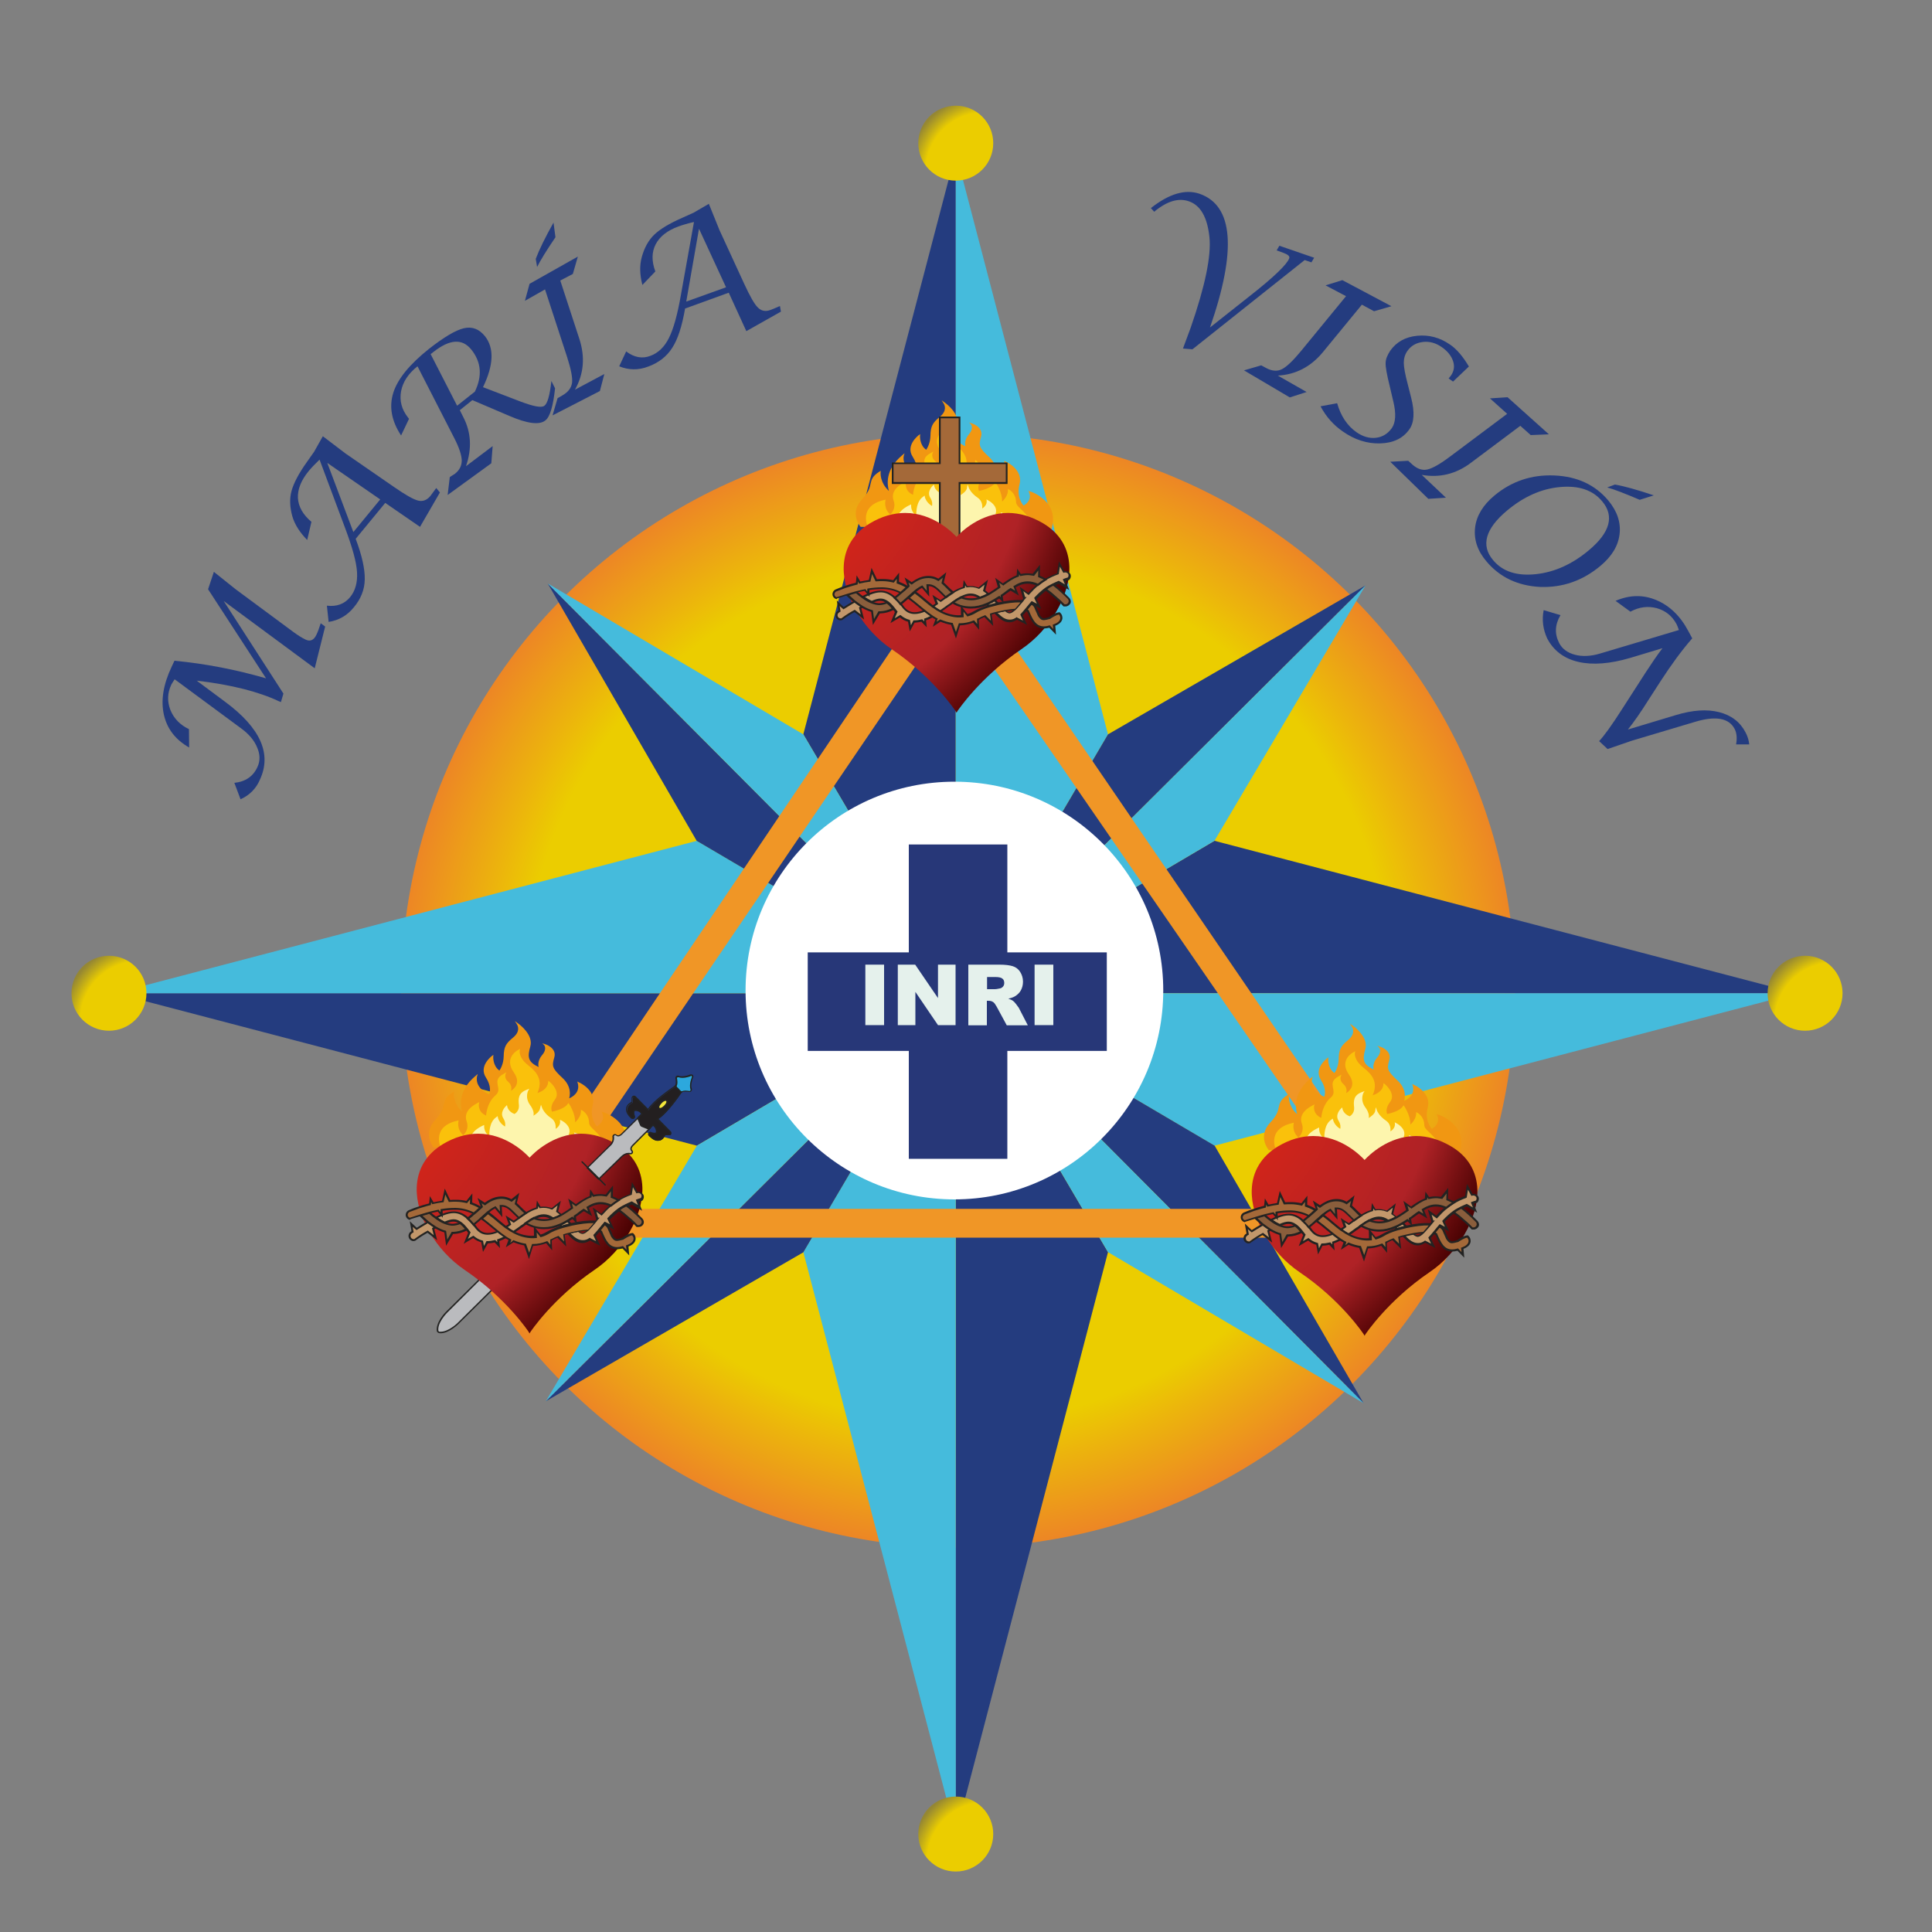 <?xml version="1.0" encoding="utf-8"?>
<!-- Generator: Adobe Illustrator 24.0.0, SVG Export Plug-In . SVG Version: 6.00 Build 0)  -->
<svg version="1.1" id="Capa_1" xmlns="http://www.w3.org/2000/svg" xmlns:xlink="http://www.w3.org/1999/xlink" x="0px" y="0px"
	 viewBox="0 0 100 100" style="enable-background:new 0 0 100 100;" xml:space="preserve">
<rect x="0" y="0" width="100" height="100" fill="#808080" stroke="none"/>
<style type="text/css">
	.st0{fill:url(#SVGID_1_);}
	.st1{fill:#243C7F;}
	.st2{fill:#45BBDC;}
	.st3{fill:#FFFFFF;}
	.st4{fill:#273778;}
	.st5{fill:url(#SVGID_2_);}
	.st6{fill:url(#SVGID_3_);}
	.st7{fill:url(#SVGID_4_);}
	.st8{fill:url(#SVGID_5_);}
	.st9{fill:#F09626;}
	.st10{fill:#F19712;}
	.st11{fill:#FAC10B;}
	.st12{fill:#FDF5AD;}
	.st13{fill:#A46939;}
	.st14{fill:#232322;}
	.st15{fill:url(#SVGID_6_);}
	.st16{fill:#C2976B;}
	.st17{fill:#8A5E3C;}
	.st18{fill:url(#SVGID_7_);}
	.st19{fill:#BABBBE;}
	.st20{fill:url(#SVGID_8_);}
	.st21{fill:#231F20;}
	.st22{fill:#2CA8DD;}
	.st23{fill:#F5E83B;}
	.st24{fill:#E5F1EC;}
</style>
<g>
	<g>
		<radialGradient id="SVGID_1_" cx="49.59" cy="51.274" r="28.832" gradientUnits="userSpaceOnUse">
			<stop  offset="0" style="stop-color:#EBCD00"/>
			<stop  offset="0.776" style="stop-color:#EBCD00"/>
			<stop  offset="0.848" style="stop-color:#ECB50C"/>
			<stop  offset="1" style="stop-color:#ED8625"/>
		</radialGradient>
		<circle class="st0" cx="49.59" cy="51.27" r="28.83"/>
		<g>
			<g>
				<g>
					<polygon class="st1" points="49.47,94.93 57.35,64.81 49.47,51.41 					"/>
					<polygon class="st2" points="49.47,94.93 41.58,64.81 49.47,51.41 					"/>
				</g>
				<g>
					<polygon class="st1" points="49.47,7.89 41.58,38.01 49.47,51.41 					"/>
					<polygon class="st2" points="49.47,7.89 57.35,38.01 49.47,51.41 					"/>
				</g>
				<g>
					<polygon class="st1" points="92.99,51.41 62.86,43.52 49.47,51.41 					"/>
					<polygon class="st2" points="92.99,51.41 62.86,59.3 49.47,51.41 					"/>
				</g>
				<g>
					<polygon class="st1" points="5.95,51.41 36.07,59.3 49.47,51.41 					"/>
					<polygon class="st2" points="5.95,51.41 36.07,43.52 49.47,51.41 					"/>
				</g>
			</g>
			<g>
				<g>
					<g>
						<polygon class="st1" points="70.68,30.3 57.35,38.01 49.47,51.41 						"/>
						<polygon class="st2" points="49.47,51.41 62.86,43.52 70.68,30.3 						"/>
					</g>
					<g>
						<polygon class="st1" points="70.58,72.63 62.87,59.3 49.47,51.41 						"/>
						<polygon class="st2" points="49.47,51.41 57.35,64.81 70.58,72.63 						"/>
					</g>
					<g>
						<polygon class="st1" points="28.25,72.53 41.58,64.82 49.47,51.41 						"/>
						<polygon class="st2" points="49.47,51.41 36.07,59.3 28.25,72.53 						"/>
					</g>
					<g>
						<polygon class="st1" points="28.35,30.2 36.06,43.52 49.47,51.41 						"/>
						<polygon class="st2" points="49.47,51.41 41.58,38.01 28.35,30.2 						"/>
					</g>
				</g>
				<g>
					<g>
						<circle class="st3" cx="49.4" cy="51.27" r="10.81"/>
						<g>
							<rect x="47.04" y="43.71" class="st4" width="5.1" height="16.27"/>
							
								<rect x="47" y="44.1" transform="matrix(6.123234e-17 -1 1 6.123234e-17 -2.292 101.395)" class="st4" width="5.1" height="15.48"/>
						</g>
					</g>
					<g>
						<g>
							
								<radialGradient id="SVGID_2_" cx="61.802" cy="-14.204" r="3.97" gradientTransform="matrix(0.999 0.039 -0.039 0.999 -11.299 20.666)" gradientUnits="userSpaceOnUse">
								<stop  offset="0" style="stop-color:#EBCD00"/>
								<stop  offset="0.776" style="stop-color:#EBCD00"/>
								<stop  offset="0.873" style="stop-color:#C4AE17"/>
								<stop  offset="1" style="stop-color:#958733"/>
							</radialGradient>
							<circle class="st5" cx="49.47" cy="7.41" r="1.94"/>
							
								<radialGradient id="SVGID_3_" cx="107.441" cy="28.06" r="3.97" gradientTransform="matrix(0.999 0.039 -0.039 0.999 -11.299 20.666)" gradientUnits="userSpaceOnUse">
								<stop  offset="0" style="stop-color:#EBCD00"/>
								<stop  offset="0.776" style="stop-color:#EBCD00"/>
								<stop  offset="0.873" style="stop-color:#C4AE17"/>
								<stop  offset="1" style="stop-color:#958733"/>
							</radialGradient>
							<circle class="st6" cx="93.43" cy="51.41" r="1.94"/>
							
								<radialGradient id="SVGID_4_" cx="58.153" cy="96.143" r="3.97" gradientTransform="matrix(1 0 0 1 -7.088 0.198)" gradientUnits="userSpaceOnUse">
								<stop  offset="0" style="stop-color:#EBCD00"/>
								<stop  offset="0.776" style="stop-color:#EBCD00"/>
								<stop  offset="0.873" style="stop-color:#C4AE17"/>
								<stop  offset="1" style="stop-color:#958733"/>
							</radialGradient>
							<circle class="st7" cx="49.47" cy="94.93" r="1.94"/>
							<radialGradient id="SVGID_5_" cx="7.241" cy="52.823" r="3.97" gradientUnits="userSpaceOnUse">
								<stop  offset="0" style="stop-color:#EBCD00"/>
								<stop  offset="0.776" style="stop-color:#EBCD00"/>
								<stop  offset="0.873" style="stop-color:#C4AE17"/>
								<stop  offset="1" style="stop-color:#958733"/>
							</radialGradient>
							<circle class="st8" cx="5.64" cy="51.41" r="1.94"/>
						</g>
						<g>
							<path class="st9" d="M49.35,28.87l24.07,35.19H25.63L49.35,28.87z M28.3,62.57h42.43l-21.37-31L28.3,62.57z"/>
						</g>
					</g>
				</g>
			</g>
		</g>
	</g>
	<g>
		<path class="st10" d="M44.54,27.27l-0.01-0.02c-0.01-0.01-0.59-0.7,0.1-1.42c0.33-0.35,0.39-0.58,0.43-0.79
			c0.05-0.21,0.09-0.39,0.43-0.61l0.1-0.06l-0.01,0.08c0,0.01-0.05,0.52,0.43,0.96c-0.09-0.31-0.21-1.09,0.68-1.84l0.13-0.11
			l-0.04,0.13c0,0.01-0.16,0.57,0.63,0.92c0.04-0.11,0.12-0.42-0.17-0.87c-0.38-0.59,0.29-1.09,0.29-1.1l0.1-0.07l-0.01,0.09
			c0,0-0.03,0.48,0.32,0.72c0.07-0.1,0.21-0.36,0.22-0.72c0.01-0.49,0.1-0.67,0.48-0.98c0.38-0.31,0.27-0.59,0.2-0.7l-0.1-0.16
			l0.19,0.14c0.03,0.02,0.78,0.57,0.61,1.17c-0.16,0.56-0.12,0.81,0.43,1.07c-0.03-0.12-0.04-0.36,0.18-0.62
			c0.28-0.33,0.1-0.52,0.1-0.52l-0.09-0.09l0.16,0.05c0.01,0,0.6,0.2,0.46,0.68c-0.13,0.46-0.12,0.56,0.44,1.08
			c0.45,0.43,0.38,0.87,0.33,1.04c0.19-0.08,0.58-0.32,0.44-0.8l-0.02-0.07l0.1,0.05c0.01,0,0.9,0.4,0.7,1.17
			c-0.16,0.63,0.12,0.99,0.21,1.1c0.12-0.07,0.45-0.3,0.28-0.7l-0.03-0.06l0.1,0.03c0.02,0,0.4,0.13,0.73,0.44
			c0.3,0.28,0.61,0.79,0.35,1.58l-0.01,0.02L44.54,27.27z"/>
	</g>
	<g>
		<path class="st11" d="M44.95,27.35l-0.01-0.02c-0.01-0.01-0.57-1.13,0.82-1.45l0.08-0.02l-0.01,0.05c0,0-0.1,0.42,0.25,0.72
			c0.09-0.09,0.31-0.34,0.17-0.73c-0.12-0.36,0.07-0.68,0.55-0.93l0.11-0.06l-0.02,0.08c0,0-0.09,0.42,0.37,0.62
			c0.01-0.17,0.09-0.7,0.48-1.04c0.2-0.17,0.16-0.33,0.13-0.5c-0.04-0.21-0.09-0.42,0.32-0.63l0.12-0.07l-0.04,0.09
			c0,0-0.09,0.22,0.14,0.41c0.18,0.15,0.17,0.35,0.14,0.46c0.19-0.12,0.52-0.42,0.14-0.96c-0.53-0.75,0.21-1.15,0.22-1.15l0.11-0.06
			l-0.02,0.08c0,0-0.08,0.36,0.44,0.77c0.49,0.38,0.76,0.78,0.48,1.43c0.17-0.05,0.51-0.2,0.55-0.54l0.01-0.09l0.09,0.07
			c0.02,0.02,0.57,0.49,0.25,0.91c-0.25,0.32-0.18,0.55-0.15,0.62c0.16-0.03,0.63-0.15,0.8-0.38l0.05-0.07l0.05,0.07
			c0,0,0.31,0.46,0.3,0.93c0.12-0.11,0.3-0.33,0.3-0.58v-0.07l0.09,0.05c0.01,0.01,0.32,0.19,0.33,0.61c0,0.15,0.12,0.26,0.28,0.41
			c0.25,0.24,0.6,0.58,0.62,1.28l0,0.03l-4.08,0.25L44.95,27.35z"/>
	</g>
	<g>
		<path class="st12" d="M48.44,27.66l-1.68-0.18l-0.01-0.01c-0.01-0.01-0.83-0.76,0.32-1.32l0.09-0.04l0,0.07
			c0,0-0.02,0.31,0.27,0.51c-0.01-0.2,0-0.74,0.35-0.98l0.08-0.06l0.01,0.07c0,0,0.05,0.28,0.37,0.47c0.02-0.08,0.03-0.24-0.09-0.43
			c-0.19-0.3,0.1-0.59,0.11-0.6l0.08-0.08l0.02,0.09c0,0,0.05,0.25,0.37,0.37c0.07-0.04,0.25-0.18,0.23-0.45
			c-0.04-0.36-0.03-0.65,0.42-0.81l0.12-0.05l-0.05,0.08c0,0-0.21,0.36,0.09,0.77c0.19,0.26,0.2,0.45,0.17,0.55
			c0.13-0.08,0.32-0.22,0.34-0.37l0.03-0.19l0.07,0.19c0,0,0.11,0.27,0.44,0.49c0.26,0.17,0.26,0.43,0.25,0.57
			c0.11-0.07,0.25-0.21,0.23-0.4l-0.01-0.07l0.09,0.05c0.02,0.01,0.51,0.26,0.39,0.67c-0.1,0.34,0.11,0.53,0.25,0.65
			c0.04-0.11,0.11-0.37,0.02-0.64l-0.02-0.06l0.1,0.03c0.01,0,0.95,0.33,0.86,1.08l0,0.02l-3.48,0.59L48.44,27.66z"/>
	</g>
	<g>
		<g>
			<polygon class="st13" points="48.65,31.51 48.65,25 46.21,25 46.21,23.98 48.65,23.98 48.65,21.6 49.66,21.6 49.66,23.98 
				52.1,23.98 52.1,25 49.66,25 49.66,31.51 			"/>
		</g>
		<g>
			<path class="st14" d="M49.62,21.65v2.37h2.44v0.93h-2.44v6.52h-0.93v-6.52h-2.44v-0.93h2.44v-2.37H49.62 M49.71,21.56h-0.09
				h-0.93H48.6v0.09v2.29h-2.35h-0.09v0.09v0.93v0.09h0.09h2.35v6.43v0.09h0.09h0.93h0.09v-0.09v-6.43h2.35h0.09v-0.09v-0.93v-0.09
				h-0.09h-2.35v-2.29V21.56L49.71,21.56z"/>
		</g>
	</g>
	<g>
		<radialGradient id="SVGID_6_" cx="37.466" cy="22.137" r="23.465" gradientUnits="userSpaceOnUse">
			<stop  offset="0.263" style="stop-color:#DC2516"/>
			<stop  offset="0.68" style="stop-color:#AF2226"/>
			<stop  offset="0.77" style="stop-color:#730F11"/>
			<stop  offset="0.847" style="stop-color:#430000"/>
			<stop  offset="1" style="stop-color:#000000"/>
		</radialGradient>
		<path class="st15" d="M49.47,36.82c-0.01-0.02-1.16-1.76-3.32-3.22c-1.48-1-2.53-2.79-2.48-4.26c0.03-0.96,0.5-1.74,1.37-2.26
			c0.59-0.35,1.2-0.53,1.81-0.53c1.44,0,2.45,1.01,2.66,1.24c0.21-0.23,1.22-1.24,2.66-1.24c0.61,0,1.21,0.18,1.81,0.53
			c0.87,0.51,1.34,1.29,1.37,2.26c0.04,1.47-1,3.26-2.48,4.26c-2.15,1.46-3.31,3.2-3.32,3.22l-0.04,0.07L49.47,36.82z"/>
	</g>
	<g>
		<g>
			<path class="st13" d="M54.83,31.75c-0.19,0.01-0.52,0.24-0.52,0.24c-0.04,0.01-0.09,0.03-0.15,0.04
				c-0.15,0.04-0.23,0.03-0.32-0.09c-0.07-0.07-0.1-0.17-0.1-0.17c-0.04-0.07-0.08-0.16-0.13-0.27l-0.01-0.03
				c-0.04-0.1-0.12-0.18-0.23-0.24c-0.06,0.07-0.13,0.15-0.19,0.23c-0.03,0.04-0.07,0.08-0.1,0.12c0.01,0,0.02,0.01,0.03,0.01
				c0.07,0.02,0.09,0.05,0.1,0.05l0.01,0.03c0.18,0.42,0.35,0.81,0.81,0.81c0.07,0,0.15-0.01,0.23-0.03
				c0.02-0.01,0.04-0.01,0.07-0.02l0.27,0.27l-0.04-0.34c0.24-0.09,0.36-0.21,0.38-0.36C54.94,31.94,54.93,31.84,54.83,31.75z"/>
			<path class="st14" d="M54.66,32.85l-0.35-0.36c-0.01,0-0.02,0.01-0.04,0.01c-0.09,0.02-0.17,0.03-0.24,0.03
				c-0.49,0-0.67-0.43-0.85-0.84l-0.01-0.02c-0.01-0.01-0.03-0.02-0.07-0.03c-0.01,0-0.02,0-0.02-0.01l-0.09-0.02l0.15-0.18
				c0.06-0.08,0.13-0.15,0.19-0.23l0.03-0.03l0.04,0.02c0.12,0.06,0.21,0.15,0.26,0.26l0.01,0.03c0.05,0.12,0.09,0.21,0.12,0.27
				l0,0.01c0,0,0.03,0.09,0.09,0.15l0,0c0.06,0.07,0.1,0.09,0.15,0.09c0.03,0,0.07-0.01,0.12-0.02c0.05-0.01,0.1-0.03,0.14-0.04
				c0.05-0.04,0.34-0.24,0.54-0.25l0.02,0l0.02,0.02c0.12,0.11,0.12,0.23,0.12,0.3c-0.02,0.16-0.14,0.29-0.37,0.38L54.66,32.85z
				 M54.34,32.37l0.18,0.19l-0.03-0.23l0.04-0.01c0.22-0.08,0.33-0.18,0.35-0.31c0.01-0.05,0-0.12-0.07-0.2
				c-0.15,0.02-0.38,0.17-0.47,0.23l-0.01,0l-0.01,0c-0.05,0.01-0.1,0.03-0.16,0.04c-0.06,0.01-0.1,0.02-0.14,0.02
				c-0.09,0-0.16-0.04-0.23-0.13c-0.07-0.07-0.1-0.17-0.11-0.19c-0.03-0.07-0.07-0.15-0.12-0.27l-0.01-0.03
				c-0.03-0.08-0.09-0.14-0.17-0.19c-0.05,0.06-0.11,0.13-0.16,0.19l-0.05,0.06c0.05,0.02,0.08,0.04,0.09,0.07l0.01,0.03
				c0.18,0.42,0.34,0.78,0.76,0.78c0.07,0,0.14-0.01,0.22-0.03c0.02-0.01,0.04-0.01,0.06-0.02L54.34,32.37z"/>
		</g>
		<g>
			<path class="st16" d="M44.25,31.13c-0.22,0.13-0.43,0.26-0.59,0.36l-0.28-0.26l0.07,0.4c-0.04,0.02-0.06,0.04-0.06,0.04
				c-0.08,0.05-0.11,0.16-0.08,0.25c0.03,0.09,0.12,0.15,0.22,0.14l0.03,0c0.29-0.22,0.54-0.36,0.67-0.43l0.4,0.31l-0.12-0.47
				c0.04-0.02,0.09-0.05,0.13-0.07C44.5,31.32,44.37,31.22,44.25,31.13z"/>
			<path class="st14" d="M43.51,32.11c-0.11,0-0.21-0.07-0.25-0.18c-0.04-0.11,0-0.24,0.1-0.31c0,0,0.02-0.01,0.04-0.02l-0.09-0.52
				l0.36,0.34c0.14-0.09,0.34-0.22,0.56-0.34l0.03-0.02l0.03,0.02c0.13,0.1,0.26,0.19,0.38,0.27l0.08,0.05l-0.08,0.04
				c-0.03,0.02-0.06,0.04-0.09,0.05l0.15,0.58l-0.5-0.39c-0.15,0.08-0.37,0.21-0.64,0.41l-0.01,0.01l-0.04,0
				C43.52,32.11,43.51,32.11,43.51,32.11z M43.46,31.37l0.05,0.28l-0.03,0.02c-0.04,0.02-0.06,0.04-0.06,0.04
				c-0.06,0.04-0.09,0.12-0.06,0.19c0.02,0.07,0.09,0.11,0.17,0.11l0.01,0c0.28-0.21,0.52-0.35,0.67-0.43l0.03-0.02l0.31,0.24
				l-0.09-0.36l0.03-0.02c0.02-0.01,0.04-0.02,0.05-0.03c-0.1-0.06-0.19-0.13-0.29-0.21c-0.22,0.13-0.42,0.25-0.56,0.34l-0.03,0.02
				L43.46,31.37z"/>
		</g>
		<g>
			<path class="st16" d="M51.64,31.24c-0.05-0.06-0.11-0.11-0.17-0.17c-0.13,0.08-0.26,0.15-0.4,0.2c0.04,0.04,0.07,0.07,0.11,0.11
				c0.15-0.05,0.31-0.09,0.47-0.13C51.65,31.24,51.65,31.24,51.64,31.24z"/>
			<path class="st14" d="M51.17,31.43l-0.02-0.02c-0.03-0.04-0.07-0.07-0.11-0.11l-0.05-0.05l0.07-0.03
				c0.13-0.05,0.25-0.12,0.39-0.2L51.49,31l0.03,0.03c0.06,0.06,0.11,0.12,0.17,0.17l0.07,0.08l-0.09,0.02
				c-0.16,0.04-0.32,0.08-0.47,0.12L51.17,31.43z M51.17,31.28c0.01,0.01,0.02,0.02,0.03,0.03c0.12-0.03,0.23-0.07,0.35-0.1
				c-0.03-0.03-0.06-0.06-0.09-0.09C51.37,31.19,51.27,31.24,51.17,31.28z"/>
		</g>
		<g>
			<path class="st16" d="M50.94,30.58l0.11-0.44l-0.37,0.3c-0.21-0.09-0.42-0.1-0.62-0.07l-0.13-0.21l-0.03,0.25
				c-0.21,0.06-0.4,0.16-0.59,0.27c-0.13,0.08-0.25,0.17-0.36,0.25c-0.03,0.02-0.05,0.04-0.08,0.06c-0.06,0.04-0.11,0.08-0.17,0.12
				l-0.32-0.21l0.13,0.35c-0.08,0.05-0.15,0.1-0.23,0.14c0.02,0.02,0.04,0.03,0.06,0.05c0.11,0.08,0.22,0.15,0.33,0.21
				c0.1-0.07,0.19-0.13,0.26-0.18c0.06-0.05,0.13-0.09,0.19-0.14c0.06-0.05,0.13-0.09,0.19-0.14c0.15-0.11,0.29-0.2,0.42-0.27
				c0.34-0.18,0.65-0.21,0.99,0.02c0.15-0.05,0.3-0.11,0.44-0.19C51.09,30.68,51.02,30.63,50.94,30.58z"/>
			<path class="st14" d="M48.67,31.71l-0.03-0.01c-0.12-0.06-0.23-0.13-0.34-0.21c-0.02-0.01-0.03-0.02-0.05-0.03l-0.08-0.06
				l0.06-0.04c0.06-0.04,0.12-0.08,0.19-0.12l-0.16-0.45l0.42,0.27c0.05-0.03,0.09-0.07,0.14-0.1l0.08-0.06
				c0.11-0.08,0.24-0.17,0.37-0.25c0.21-0.13,0.39-0.22,0.57-0.27l0.04-0.36l0.19,0.32c0.2-0.02,0.39,0,0.58,0.07L51.14,30L51,30.56
				c0.07,0.05,0.13,0.1,0.19,0.16l0.05,0.05l-0.06,0.04c-0.16,0.09-0.31,0.15-0.45,0.2L50.71,31l-0.02-0.01
				c-0.15-0.11-0.3-0.16-0.46-0.16c-0.15,0-0.3,0.04-0.48,0.14c-0.12,0.06-0.25,0.14-0.42,0.26c-0.06,0.04-0.12,0.09-0.19,0.14
				l-0.01,0c-0.06,0.05-0.13,0.09-0.19,0.14c-0.07,0.05-0.16,0.11-0.26,0.18L48.67,31.71z M48.37,31.39
				C48.37,31.39,48.37,31.39,48.37,31.39c0.1,0.07,0.2,0.14,0.3,0.19c0.09-0.06,0.17-0.12,0.23-0.16c0.06-0.05,0.13-0.09,0.19-0.14
				l0.01,0c0.06-0.05,0.13-0.09,0.19-0.14c0.17-0.12,0.31-0.21,0.43-0.27c0.2-0.1,0.36-0.15,0.52-0.15c0.17,0,0.33,0.05,0.49,0.16
				c0.11-0.04,0.22-0.08,0.34-0.15c-0.05-0.04-0.1-0.08-0.16-0.12l-0.03-0.02l0.08-0.33l-0.28,0.22l-0.03-0.01
				c-0.19-0.08-0.39-0.1-0.59-0.07l-0.03,0.01l-0.07-0.11l-0.02,0.13l-0.03,0.01c-0.18,0.05-0.37,0.14-0.58,0.27
				c-0.13,0.08-0.25,0.17-0.36,0.25l-0.08,0.06c-0.06,0.04-0.11,0.08-0.17,0.12l-0.03,0.02l-0.22-0.14l0.09,0.24l-0.03,0.02
				C48.47,31.32,48.42,31.36,48.37,31.39z"/>
		</g>
		<g>
			<path class="st16" d="M55.34,29.69c-0.05-0.08-0.14-0.12-0.24-0.1c-0.01,0-0.02,0.01-0.04,0.01l-0.23-0.42l-0.08,0.51
				c-0.24,0.08-0.46,0.19-0.65,0.3c-0.14,0.09-0.27,0.18-0.39,0.28c-0.18,0.15-0.34,0.31-0.49,0.47l-0.36-0.26l0.15,0.5c0,0,0,0,0,0
				c-0.04,0.04-0.08,0.09-0.11,0.13c-0.02,0.02-0.04,0.04-0.05,0.06c-0.07,0.08-0.14,0.16-0.21,0.24c-0.04,0.04-0.07,0.08-0.11,0.12
				c-0.12,0.12-0.21,0.18-0.28,0.18c0,0,0,0,0,0c-0.06,0-0.14-0.04-0.22-0.12c-0.17,0.03-0.34,0.07-0.5,0.11
				c0.27,0.27,0.47,0.44,0.74,0.43c0.13,0,0.25-0.05,0.38-0.14l0.42,0.22l-0.19-0.41c0.03-0.04,0.07-0.07,0.1-0.12
				c0.04-0.04,0.07-0.09,0.11-0.13c0.03-0.04,0.07-0.08,0.1-0.12c0.06-0.08,0.13-0.15,0.19-0.23c0.01-0.02,0.03-0.03,0.04-0.04
				l0.37,0.19l-0.19-0.4c0.16-0.18,0.33-0.34,0.52-0.48c0.07-0.05,0.14-0.1,0.21-0.14c0,0,0.07-0.04,0.19-0.1
				c0.08-0.04,0.17-0.08,0.29-0.13l0.43,0.26l-0.15-0.37c0.07-0.03,0.14-0.05,0.22-0.08C55.37,29.88,55.38,29.78,55.34,29.69z"/>
			<path class="st14" d="M53.17,32.35l-0.53-0.27c-0.13,0.08-0.25,0.13-0.38,0.13l-0.02,0c-0.27,0-0.48-0.16-0.76-0.45l-0.06-0.06
				l0.09-0.02c0.17-0.04,0.34-0.08,0.51-0.11l0.02,0l0.02,0.02c0.08,0.07,0.15,0.1,0.19,0.1c0.03,0,0.11-0.02,0.25-0.17
				c0.03-0.03,0.07-0.07,0.11-0.12c0.07-0.08,0.14-0.16,0.21-0.24l0.05-0.06c0.03-0.04,0.06-0.07,0.09-0.11l-0.18-0.62l0.44,0.32
				c0.16-0.18,0.31-0.32,0.46-0.44c0.13-0.11,0.26-0.2,0.4-0.28c0.19-0.12,0.4-0.21,0.63-0.29l0.1-0.63l0.29,0.52
				c0.11-0.03,0.23,0.03,0.29,0.12c0.06,0.1,0.04,0.23-0.04,0.32l-0.01,0.01l-0.01,0c-0.06,0.02-0.11,0.04-0.17,0.06l0.18,0.46
				l-0.54-0.32c-0.09,0.04-0.18,0.08-0.26,0.12c-0.12,0.06-0.18,0.09-0.18,0.09c-0.07,0.04-0.14,0.09-0.21,0.14
				c-0.16,0.12-0.32,0.26-0.49,0.44l0.24,0.51l-0.47-0.25l-0.01,0.01c-0.06,0.07-0.13,0.15-0.19,0.23l-0.1,0.12
				c-0.04,0.04-0.07,0.09-0.11,0.13c-0.03,0.03-0.05,0.06-0.08,0.09L53.17,32.35z M52.64,31.96l0.31,0.16l-0.14-0.31l0.02-0.03
				c0.03-0.04,0.07-0.07,0.1-0.11c0.04-0.04,0.07-0.09,0.11-0.13l0.1-0.12c0.06-0.08,0.13-0.15,0.19-0.23l0.07-0.08l0.27,0.14
				l-0.14-0.3l0.02-0.03c0.19-0.2,0.35-0.35,0.53-0.48c0.07-0.05,0.14-0.1,0.22-0.14c0,0,0.07-0.04,0.19-0.1
				c0.09-0.04,0.19-0.09,0.29-0.13l0.02-0.01l0.32,0.19l-0.11-0.27l0.05-0.02c0.07-0.03,0.14-0.05,0.21-0.07
				c0.04-0.05,0.05-0.13,0.02-0.18c-0.04-0.06-0.11-0.09-0.18-0.08l-0.07,0.02l-0.18-0.32l-0.06,0.39l-0.03,0.01
				c-0.23,0.08-0.44,0.18-0.64,0.3c-0.13,0.08-0.26,0.17-0.38,0.27c-0.16,0.13-0.31,0.28-0.48,0.47l-0.03,0.03l-0.27-0.2l0.09,0.31
				l0.08-0.01l-0.08,0.1c-0.04,0.04-0.08,0.09-0.11,0.13l-0.05,0.06c-0.07,0.08-0.14,0.16-0.21,0.24c-0.04,0.04-0.08,0.09-0.11,0.12
				c-0.13,0.13-0.23,0.19-0.32,0.2c0,0,0,0,0,0c-0.07,0-0.15-0.04-0.24-0.11c-0.13,0.02-0.26,0.05-0.39,0.08
				c0.23,0.23,0.41,0.35,0.63,0.35l0.02,0c0.12,0,0.23-0.04,0.35-0.13L52.64,31.96z"/>
		</g>
		<g>
			<path class="st16" d="M48.08,31.78c-0.07-0.06-0.15-0.11-0.22-0.17c-0.52,0.22-0.87,0.16-1.13-0.18
				c-0.04-0.06-0.09-0.11-0.13-0.17c-0.1-0.12-0.2-0.23-0.29-0.31c-0.41-0.38-0.77-0.41-1.32-0.2c-0.1,0.04-0.22,0.09-0.33,0.15
				c0.15,0.11,0.3,0.2,0.45,0.26c0.01,0,0.02-0.01,0.04-0.02c0.32-0.12,0.52-0.17,0.78,0.03c0.1,0.07,0.2,0.18,0.32,0.32
				c0.04,0.05,0.09,0.11,0.14,0.18l-0.18,0.45l0.39-0.23c0.14,0.13,0.3,0.2,0.46,0.24l0.07,0.38l0.18-0.35c0,0,0.01,0,0.01,0
				c0.13,0,0.26-0.02,0.39-0.05l0.19,0.2l-0.03-0.25c0.13-0.05,0.26-0.11,0.39-0.17C48.2,31.86,48.14,31.82,48.08,31.78z"/>
			<path class="st14" d="M47.09,32.68l-0.09-0.5c-0.15-0.04-0.29-0.11-0.42-0.22l-0.49,0.29l0.23-0.57
				c-0.04-0.06-0.08-0.11-0.12-0.15c-0.12-0.14-0.22-0.24-0.31-0.31c-0.11-0.08-0.21-0.12-0.33-0.12c-0.12,0-0.24,0.04-0.4,0.1
				c-0.01,0-0.01,0.01-0.02,0.01l-0.03,0.01l-0.02-0.01c-0.15-0.06-0.3-0.15-0.46-0.27l-0.07-0.05l0.08-0.04
				c0.13-0.06,0.24-0.12,0.34-0.15c0.23-0.09,0.43-0.13,0.6-0.13c0.27,0,0.52,0.11,0.78,0.34c0.09,0.09,0.19,0.19,0.3,0.32
				c0.04,0.05,0.09,0.11,0.13,0.17c0.15,0.19,0.32,0.29,0.55,0.29c0.15,0,0.32-0.04,0.52-0.13l0.03-0.01l0.02,0.02
				c0.08,0.07,0.15,0.12,0.22,0.17c0.05,0.04,0.11,0.08,0.17,0.12l0.07,0.05l-0.08,0.04c-0.12,0.06-0.24,0.12-0.36,0.16l0.04,0.36
				l-0.28-0.29c-0.12,0.03-0.24,0.04-0.35,0.05L47.09,32.68z M46.6,31.83l0.03,0.02c0.13,0.11,0.28,0.19,0.44,0.23l0.03,0.01
				l0.05,0.27l0.13-0.25l0.05,0c0.12,0,0.24-0.02,0.37-0.05l0.03-0.01l0.11,0.11l-0.01-0.14l0.04-0.01c0.1-0.03,0.2-0.08,0.3-0.13
				c-0.03-0.02-0.07-0.05-0.1-0.07c-0.06-0.04-0.12-0.09-0.2-0.15c-0.2,0.08-0.37,0.12-0.53,0.12c-0.26,0-0.46-0.11-0.63-0.33
				c-0.04-0.06-0.09-0.11-0.13-0.16c-0.1-0.13-0.2-0.23-0.29-0.31c-0.24-0.22-0.46-0.32-0.71-0.32c-0.16,0-0.34,0.04-0.56,0.13
				c-0.07,0.03-0.16,0.07-0.25,0.11c0.12,0.08,0.24,0.15,0.35,0.2c0.01,0,0.01,0,0.02-0.01c0.17-0.07,0.31-0.11,0.44-0.11
				c0.14,0,0.26,0.05,0.39,0.14c0.1,0.07,0.21,0.18,0.33,0.33c0.04,0.05,0.09,0.11,0.14,0.18l0.02,0.02L46.31,32L46.6,31.83z"/>
		</g>
		<g>
			<path class="st17" d="M49.03,30.4c-0.08-0.08-0.16-0.16-0.24-0.23l0.1-0.41l-0.32,0.25c-0.18-0.11-0.39-0.17-0.67-0.14
				c-0.26,0.03-0.49,0.16-0.71,0.32l-0.27-0.18l0.11,0.31c-0.02,0.02-0.05,0.04-0.07,0.06c-0.07,0.06-0.13,0.12-0.19,0.17
				c-0.05,0.04-0.09,0.08-0.14,0.13c-0.1,0.09-0.21,0.18-0.31,0.26c0.09,0.09,0.19,0.19,0.29,0.31c0.14-0.11,0.28-0.23,0.4-0.34
				c0.02-0.01,0.03-0.03,0.05-0.04c0.09-0.09,0.19-0.17,0.28-0.25c0.13-0.11,0.26-0.2,0.39-0.26l0.31,0.36l-0.02-0.44
				c0.28-0.01,0.45,0.13,0.72,0.41c0.07,0.07,0.14,0.14,0.22,0.22c0.12-0.08,0.24-0.17,0.36-0.25
				C49.21,30.59,49.12,30.49,49.03,30.4z"/>
			<path class="st14" d="M46.6,31.34l-0.03-0.04c-0.1-0.13-0.2-0.23-0.29-0.31l-0.05-0.04l0.05-0.04c0.09-0.07,0.19-0.15,0.31-0.26
				c0.05-0.04,0.09-0.08,0.14-0.12l0.04,0.03l-0.03-0.04c0.06-0.06,0.13-0.12,0.19-0.17c0.01-0.01,0.03-0.02,0.04-0.04l-0.15-0.42
				l0.37,0.24c0.25-0.18,0.48-0.28,0.71-0.31c0.25-0.03,0.46,0.01,0.67,0.13l0.41-0.33l-0.13,0.53c0.08,0.07,0.15,0.14,0.22,0.21
				c0.08,0.08,0.18,0.18,0.28,0.26l0.06,0.05l-0.06,0.04c-0.13,0.08-0.25,0.17-0.36,0.25l-0.03,0.02l-0.03-0.03
				c-0.08-0.08-0.16-0.15-0.23-0.22c-0.25-0.25-0.4-0.39-0.63-0.39l0.03,0.54l-0.38-0.45c-0.1,0.05-0.21,0.13-0.34,0.24
				c-0.09,0.08-0.19,0.16-0.28,0.25l-0.05,0.04c-0.13,0.11-0.26,0.23-0.41,0.35L46.6,31.34z M46.39,30.95
				c0.07,0.07,0.14,0.15,0.22,0.24c0.13-0.1,0.25-0.21,0.36-0.31l0.05-0.04c0.09-0.08,0.19-0.17,0.28-0.25
				c0.15-0.13,0.28-0.21,0.4-0.27l0.04-0.02l0.23,0.28l-0.02-0.34l0.05,0c0.31-0.02,0.49,0.15,0.76,0.42
				c0.05,0.05,0.12,0.12,0.19,0.19c0.09-0.06,0.18-0.13,0.27-0.19c-0.09-0.07-0.16-0.15-0.23-0.22c-0.07-0.07-0.15-0.15-0.24-0.23
				l-0.02-0.02l0.07-0.29l-0.23,0.18l-0.03-0.02c-0.2-0.12-0.4-0.16-0.64-0.13c-0.22,0.03-0.44,0.12-0.68,0.31l-0.03,0.02
				l-0.17-0.11l0.07,0.2l-0.03,0.02c-0.02,0.02-0.05,0.04-0.07,0.06c-0.06,0.06-0.13,0.11-0.19,0.17L46.8,30.6
				c-0.05,0.04-0.09,0.08-0.14,0.12C46.56,30.82,46.48,30.89,46.39,30.95z"/>
		</g>
		<g>
			<path class="st17" d="M45.92,31.17c-0.11,0.05-0.24,0.08-0.36,0.08c-0.14,0.01-0.3-0.03-0.45-0.09c-0.15-0.06-0.3-0.15-0.45-0.26
				c-0.11-0.08-0.22-0.17-0.32-0.26c0,0-0.18,0.05-0.48,0.14c0.1,0.1,0.21,0.2,0.32,0.29c0.02,0.02,0.04,0.04,0.06,0.05
				c0.12,0.1,0.25,0.19,0.39,0.27c0.16,0.1,0.34,0.18,0.51,0.23l0.07,0.57l0.3-0.51c0.01,0,0.01,0,0.02,0c0.02,0,0.04,0,0.05,0
				c0.25-0.01,0.46-0.08,0.66-0.19C46.13,31.35,46.02,31.25,45.92,31.17z"/>
			<path class="st14" d="M45.18,32.35l-0.09-0.68c-0.16-0.05-0.32-0.12-0.49-0.22c-0.13-0.08-0.26-0.17-0.39-0.27
				c-0.02-0.02-0.04-0.04-0.07-0.05c-0.11-0.09-0.21-0.19-0.32-0.29l-0.06-0.06l0.08-0.03c0.29-0.09,0.48-0.14,0.48-0.14l0.03-0.01
				l0.02,0.02c0.11,0.09,0.21,0.18,0.32,0.25c0.15,0.11,0.3,0.2,0.44,0.26c0.16,0.07,0.3,0.1,0.43,0.09
				c0.11-0.01,0.23-0.03,0.35-0.08l0.03-0.01l0.02,0.02c0.1,0.07,0.21,0.18,0.33,0.33l0.04,0.05l-0.06,0.03
				c-0.23,0.12-0.45,0.18-0.69,0.19c-0.01,0-0.03,0-0.04,0L45.18,32.35z M43.96,30.81c0.09,0.08,0.17,0.16,0.25,0.23
				c0.02,0.02,0.04,0.03,0.06,0.05c0.13,0.1,0.26,0.19,0.38,0.27c0.17,0.1,0.34,0.18,0.5,0.22l0.03,0.01l0.06,0.45l0.23-0.4l0.03,0
				c0,0,0.01,0,0.01,0l0.01,0c0.02,0,0.03,0,0.05,0c0.2-0.01,0.39-0.06,0.58-0.15c-0.09-0.11-0.17-0.19-0.25-0.25
				c-0.12,0.05-0.23,0.07-0.35,0.08c-0.14,0.01-0.3-0.03-0.48-0.1c-0.15-0.06-0.3-0.15-0.46-0.27c-0.1-0.07-0.2-0.15-0.3-0.24
				C44.27,30.72,44.14,30.75,43.96,30.81z"/>
		</g>
		<g>
			<path class="st17" d="M55.3,30.97c-0.18-0.18-0.35-0.35-0.52-0.49c-0.09-0.08-0.19-0.15-0.28-0.22c-0.12,0.06-0.19,0.1-0.19,0.1
				c-0.07,0.04-0.14,0.09-0.21,0.14c0.16,0.11,0.33,0.24,0.51,0.41c0,0,0.24,0.2,0.45,0.43h0.08c0.09,0,0.16-0.05,0.2-0.13
				C55.38,31.12,55.36,31.03,55.3,30.97z"/>
			<path class="st14" d="M55.15,31.39h-0.1l-0.02-0.02c-0.2-0.23-0.44-0.42-0.44-0.42c-0.18-0.16-0.35-0.3-0.51-0.4l-0.06-0.04
				l0.06-0.04c0.07-0.05,0.14-0.1,0.22-0.14c0,0,0.07-0.04,0.19-0.1l0.03-0.01l0.03,0.02c0.09,0.07,0.19,0.14,0.28,0.22
				c0.17,0.14,0.34,0.31,0.52,0.49c0.07,0.08,0.1,0.19,0.05,0.29C55.35,31.32,55.26,31.39,55.15,31.39z M55.1,31.28h0.05
				c0.07,0,0.12-0.04,0.15-0.1c0.03-0.06,0.01-0.13-0.03-0.18c-0.18-0.18-0.35-0.34-0.51-0.48c-0.08-0.07-0.17-0.14-0.25-0.2
				c-0.1,0.05-0.15,0.08-0.15,0.08c-0.05,0.03-0.1,0.06-0.15,0.1c0.14,0.1,0.3,0.23,0.45,0.37C54.67,30.88,54.89,31.06,55.1,31.28z"
				/>
		</g>
		<g>
			<path class="st17" d="M53.77,29.38l-0.3,0.37c-0.08-0.01-0.15-0.02-0.22-0.03c-0.16-0.01-0.3,0.01-0.43,0.04l-0.12-0.19
				l-0.02,0.23c-0.27,0.1-0.5,0.26-0.71,0.41l-0.05,0.04l-0.3-0.22l0.11,0.36c-0.18,0.13-0.36,0.25-0.55,0.35
				c-0.14,0.08-0.29,0.15-0.44,0.19c-0.27,0.08-0.56,0.11-0.87,0.02c-0.04-0.01-0.08-0.02-0.11-0.04c-0.13,0.07-0.27,0.16-0.42,0.27
				c0.12,0.07,0.26,0.14,0.42,0.18c0.5,0.14,0.95,0.07,1.35-0.1c0.14-0.06,0.27-0.13,0.4-0.2c0.08-0.05,0.16-0.1,0.24-0.15
				l0.15,0.15l-0.03-0.23c0.09-0.06,0.18-0.12,0.26-0.19l0.11-0.08c0.03-0.02,0.06-0.04,0.09-0.06l0.33,0.2l-0.13-0.33
				c0.33-0.21,0.69-0.33,1.22-0.09c0.12-0.1,0.25-0.19,0.39-0.28c-0.12-0.07-0.23-0.12-0.35-0.16L53.77,29.38z"/>
			<path class="st14" d="M50.26,31.5c-0.18,0-0.36-0.03-0.54-0.08c-0.15-0.04-0.29-0.1-0.43-0.19l-0.07-0.04l0.07-0.05
				c0.17-0.12,0.31-0.21,0.43-0.27l0.02-0.01l0.02,0.01c0.04,0.01,0.07,0.03,0.11,0.04c0.13,0.04,0.26,0.06,0.39,0.06
				c0.15,0,0.3-0.02,0.45-0.07c0.14-0.04,0.28-0.1,0.43-0.19c0.18-0.1,0.35-0.22,0.51-0.33l-0.14-0.47l0.4,0.29l0.02-0.02
				c0.2-0.14,0.43-0.3,0.69-0.4l0.03-0.35l0.19,0.28c0.14-0.03,0.27-0.04,0.41-0.03c0.06,0,0.13,0.01,0.2,0.02l0.38-0.47l-0.01,0.57
				c0.11,0.04,0.21,0.09,0.32,0.15L54.21,30l-0.08,0.05c-0.13,0.08-0.26,0.17-0.38,0.27l-0.02,0.02l-0.03-0.01
				c-0.18-0.08-0.35-0.12-0.52-0.12c-0.2,0-0.39,0.06-0.61,0.19l0.17,0.43l-0.43-0.26c-0.02,0.01-0.04,0.03-0.06,0.04l-0.11,0.08
				c-0.08,0.06-0.16,0.11-0.24,0.17l0.05,0.35l-0.23-0.23c-0.08,0.05-0.15,0.09-0.21,0.13c-0.14,0.08-0.27,0.15-0.4,0.21
				C50.81,31.44,50.54,31.5,50.26,31.5z M49.41,31.18c0.11,0.06,0.22,0.1,0.33,0.14c0.17,0.05,0.35,0.07,0.52,0.07
				c0.26,0,0.52-0.06,0.8-0.18c0.13-0.05,0.25-0.12,0.39-0.2c0.07-0.04,0.14-0.09,0.24-0.15l0.04-0.02l0.07,0.07l-0.01-0.11
				l0.03-0.02c0.09-0.06,0.18-0.12,0.26-0.19l0.11-0.08c0.03-0.02,0.06-0.04,0.09-0.06l0.03-0.02l0.23,0.14l-0.09-0.23l0.04-0.02
				c0.17-0.11,0.41-0.23,0.7-0.23c0.17,0,0.34,0.04,0.53,0.12c0.1-0.08,0.19-0.15,0.3-0.21c-0.09-0.05-0.18-0.08-0.26-0.12
				l-0.03-0.01l0.01-0.34l-0.22,0.28l-0.03-0.01c-0.07-0.01-0.15-0.02-0.22-0.03c-0.14-0.01-0.28,0.01-0.42,0.04l-0.04,0.01
				l-0.06-0.09l-0.01,0.11l-0.03,0.01c-0.27,0.09-0.5,0.26-0.7,0.4l-0.08,0.06l-0.21-0.15l0.07,0.25l-0.03,0.02
				c-0.17,0.12-0.36,0.25-0.55,0.36c-0.16,0.09-0.31,0.15-0.45,0.2c-0.17,0.05-0.32,0.08-0.48,0.08c-0.14,0-0.28-0.02-0.42-0.06
				c-0.03-0.01-0.06-0.02-0.09-0.03C49.64,31.03,49.54,31.09,49.41,31.18z"/>
		</g>
		<g>
			<path class="st13" d="M46.48,29.8l-0.24,0.29c-0.17-0.04-0.35-0.07-0.55-0.07c-0.11,0-0.23,0-0.34,0.01l-0.23-0.48l-0.11,0.52
				c-0.18,0.02-0.35,0.06-0.51,0.09l-0.13-0.22l-0.03,0.26c-0.13,0.03-0.25,0.07-0.36,0.1c-0.17,0.05-0.32,0.1-0.44,0.15
				c-0.16,0.06-0.26,0.1-0.27,0.1c-0.09,0.04-0.14,0.12-0.13,0.22c0.01,0.09,0.08,0.17,0.17,0.19c0.21-0.07,0.39-0.13,0.55-0.17
				c0.29-0.09,0.48-0.14,0.48-0.14c0.14-0.04,0.29-0.07,0.44-0.1l0.18,0.22l-0.01-0.26c0.24-0.04,0.49-0.06,0.74-0.06
				c0.35,0.01,0.66,0.1,0.94,0.24c0.05-0.04,0.09-0.08,0.14-0.13c0.06-0.06,0.13-0.12,0.19-0.17c-0.15-0.09-0.32-0.17-0.49-0.23
				L46.48,29.8z"/>
			<path class="st14" d="M43.31,31.01l-0.01,0c-0.11-0.02-0.2-0.12-0.21-0.23c-0.01-0.11,0.05-0.22,0.16-0.27
				c0.01,0,0.11-0.05,0.27-0.11c0.14-0.05,0.29-0.1,0.45-0.15c0.11-0.03,0.22-0.06,0.33-0.09l0.04-0.38l0.19,0.32
				c0.15-0.03,0.3-0.06,0.44-0.08l0.14-0.63l0.28,0.59c0.11-0.01,0.21-0.01,0.31-0.01c0.18,0,0.35,0.02,0.53,0.06l0.31-0.39
				l-0.01,0.47c0.16,0.06,0.31,0.13,0.46,0.22l0.06,0.04L47,30.43c-0.06,0.06-0.13,0.11-0.19,0.17L46.8,30.6
				c-0.05,0.04-0.09,0.08-0.14,0.12l-0.03,0.02l-0.03-0.02c-0.3-0.15-0.6-0.23-0.91-0.23c-0.21,0-0.44,0.01-0.69,0.05l0.01,0.36
				l-0.26-0.32c-0.14,0.03-0.27,0.06-0.41,0.09c0,0-0.19,0.05-0.47,0.14c-0.18,0.06-0.37,0.11-0.55,0.17L43.31,31.01z M44.41,30.1
				l-0.02,0.15l-0.03,0.01c-0.12,0.03-0.24,0.06-0.36,0.1c-0.15,0.04-0.3,0.09-0.44,0.15c-0.16,0.06-0.26,0.1-0.27,0.1
				c-0.06,0.03-0.1,0.09-0.1,0.16c0.01,0.07,0.05,0.12,0.11,0.14c0.18-0.06,0.36-0.11,0.54-0.17c0.29-0.09,0.48-0.14,0.48-0.14
				c0.15-0.04,0.3-0.07,0.44-0.1l0.03-0.01l0.1,0.13l0-0.15l0.04-0.01c0.25-0.04,0.48-0.06,0.7-0.06c0.02,0,0.03,0,0.05,0
				c0.32,0.01,0.62,0.08,0.93,0.23c0.04-0.03,0.07-0.07,0.11-0.1l0.04,0.03l-0.03-0.04c0.05-0.04,0.09-0.08,0.14-0.12
				c-0.14-0.08-0.28-0.14-0.42-0.19l-0.04-0.01l0.01-0.24l-0.16,0.2l-0.03-0.01c-0.18-0.04-0.36-0.07-0.54-0.07
				c-0.11,0-0.22,0-0.33,0.01l-0.04,0l-0.18-0.38l-0.09,0.4l-0.04,0c-0.16,0.02-0.33,0.05-0.51,0.09l-0.04,0.01L44.41,30.1z"/>
		</g>
		<g>
			<path class="st13" d="M51.66,31.25c-0.16,0.04-0.32,0.08-0.47,0.13c-0.3,0.09-0.57,0.2-0.76,0.31c-0.12,0.07-0.24,0.12-0.36,0.15
				l-0.28-0.34l0.01,0.39c-0.37,0.04-0.76-0.05-1.13-0.24c-0.11-0.06-0.22-0.13-0.33-0.21c-0.02-0.02-0.04-0.03-0.06-0.05
				c-0.13-0.1-0.26-0.21-0.4-0.32c-0.17-0.14-0.35-0.29-0.55-0.43c-0.09,0.08-0.18,0.16-0.28,0.25c-0.02,0.01-0.03,0.03-0.05,0.04
				c0.2,0.14,0.4,0.31,0.6,0.47c0.08,0.07,0.17,0.14,0.26,0.21c0.07,0.06,0.15,0.12,0.22,0.17c0.06,0.04,0.11,0.08,0.17,0.12
				c0.07,0.05,0.15,0.09,0.22,0.13l-0.1,0.28l0.29-0.19c0.2,0.09,0.4,0.14,0.6,0.18l0.21,0.59l0.18-0.56c0.25,0,0.5-0.05,0.73-0.15
				l0.23,0.28l-0.01-0.39c0.01-0.01,0.03-0.01,0.04-0.02c0.09-0.05,0.2-0.1,0.32-0.15l0.37,0.37l-0.06-0.48
				c0.08-0.02,0.16-0.05,0.24-0.07c0.16-0.04,0.34-0.08,0.5-0.11c0.18-0.03,0.35-0.05,0.51-0.06c0.03-0.03,0.07-0.07,0.11-0.12
				c0.07-0.08,0.14-0.16,0.21-0.24c0.02-0.02,0.04-0.04,0.05-0.06C52.55,31.09,52.09,31.15,51.66,31.25z"/>
			<path class="st14" d="M49.48,33.05l-0.25-0.71c-0.19-0.03-0.37-0.09-0.55-0.16l-0.4,0.26l0.14-0.38
				c-0.06-0.03-0.13-0.07-0.19-0.11c-0.06-0.04-0.12-0.08-0.17-0.12c-0.07-0.05-0.14-0.1-0.22-0.17c-0.09-0.07-0.17-0.14-0.26-0.21
				c-0.19-0.16-0.39-0.33-0.6-0.47l-0.05-0.04l0.1-0.09c0.09-0.08,0.19-0.17,0.28-0.25l0.03-0.03l0.03,0.02
				c0.2,0.14,0.38,0.29,0.55,0.44c0.14,0.12,0.27,0.22,0.39,0.32l0.02,0.01c0.01,0.01,0.03,0.02,0.04,0.03
				c0.1,0.08,0.21,0.15,0.32,0.21c0.34,0.18,0.71,0.27,1.05,0.24l-0.01-0.5l0.35,0.44c0.11-0.03,0.22-0.08,0.32-0.14
				c0.18-0.11,0.45-0.22,0.77-0.32c0.15-0.05,0.31-0.09,0.47-0.13c0.48-0.11,0.92-0.15,1.26-0.13l0.1,0.01l-0.12,0.14
				c-0.07,0.08-0.14,0.16-0.21,0.24c-0.04,0.04-0.08,0.09-0.11,0.12l-0.01,0.01l-0.02,0c-0.15,0.01-0.32,0.03-0.5,0.06
				c-0.17,0.03-0.33,0.07-0.5,0.11c-0.07,0.02-0.13,0.04-0.2,0.06l0.08,0.59l-0.46-0.46c-0.11,0.05-0.21,0.09-0.28,0.14
				c0,0-0.01,0-0.01,0.01l0.02,0.51l-0.31-0.37c-0.21,0.08-0.44,0.13-0.68,0.14L49.48,33.05z M48.66,32.06l0.03,0.01
				c0.19,0.08,0.39,0.14,0.59,0.17l0.03,0l0.17,0.47l0.15-0.45l0.04,0c0.25,0,0.49-0.05,0.71-0.14l0.04-0.01l0.16,0.19l-0.01-0.27
				l0.04-0.02c0.01,0,0.02-0.01,0.03-0.01c0.09-0.05,0.2-0.1,0.33-0.15l0.03-0.01l0.29,0.29l-0.05-0.37l0.04-0.01
				c0.08-0.03,0.16-0.05,0.25-0.07c0.17-0.04,0.34-0.08,0.51-0.11c0.18-0.03,0.34-0.05,0.5-0.06c0.03-0.03,0.06-0.07,0.09-0.1
				c0.07-0.08,0.13-0.15,0.19-0.23c-0.32-0.01-0.71,0.04-1.13,0.13c-0.16,0.04-0.32,0.08-0.47,0.12c-0.31,0.09-0.57,0.2-0.74,0.31
				c-0.12,0.07-0.24,0.12-0.38,0.16l-0.03,0.01l-0.2-0.25l0.01,0.29l-0.05,0c-0.37,0.04-0.78-0.05-1.16-0.25
				c-0.12-0.06-0.23-0.13-0.34-0.21c-0.02-0.01-0.03-0.02-0.05-0.03l-0.02-0.01c-0.13-0.1-0.26-0.2-0.4-0.32
				c-0.16-0.14-0.33-0.28-0.51-0.41c-0.08,0.07-0.16,0.15-0.25,0.22c0.19,0.14,0.37,0.29,0.55,0.44c0.08,0.07,0.17,0.14,0.26,0.21
				c0.08,0.07,0.15,0.12,0.22,0.17c0.05,0.04,0.11,0.08,0.17,0.12c0.07,0.05,0.15,0.09,0.22,0.13L48.54,32l-0.06,0.18L48.66,32.06z"
				/>
		</g>
	</g>
	<g>
		<path class="st10" d="M65.67,59.53l-0.01-0.02c-0.01-0.01-0.59-0.7,0.1-1.42c0.33-0.35,0.39-0.58,0.43-0.79
			c0.05-0.21,0.09-0.39,0.43-0.61l0.1-0.06l-0.01,0.08c0,0.01-0.05,0.52,0.43,0.96c-0.09-0.31-0.21-1.09,0.68-1.84l0.13-0.11
			l-0.04,0.13c0,0.01-0.16,0.57,0.63,0.92c0.04-0.11,0.12-0.42-0.17-0.87c-0.38-0.59,0.29-1.09,0.29-1.1l0.1-0.07l-0.01,0.09
			c0,0-0.03,0.48,0.32,0.72c0.07-0.1,0.21-0.36,0.22-0.72c0.01-0.49,0.1-0.67,0.48-0.98c0.38-0.31,0.27-0.59,0.2-0.7l-0.1-0.16
			l0.19,0.14c0.03,0.02,0.78,0.57,0.61,1.17c-0.16,0.56-0.12,0.81,0.43,1.07c-0.03-0.12-0.04-0.36,0.18-0.62
			c0.28-0.33,0.1-0.52,0.1-0.52l-0.09-0.09l0.16,0.05c0.01,0,0.6,0.2,0.46,0.68c-0.13,0.46-0.12,0.56,0.44,1.08
			c0.45,0.43,0.38,0.87,0.33,1.04c0.19-0.08,0.58-0.32,0.44-0.8l-0.02-0.07l0.1,0.05c0.01,0,0.9,0.4,0.7,1.17
			c-0.16,0.63,0.12,0.99,0.21,1.1c0.12-0.07,0.45-0.3,0.28-0.7l-0.03-0.06l0.1,0.03c0.02,0,0.4,0.13,0.73,0.44
			c0.3,0.28,0.61,0.79,0.35,1.58l-0.01,0.02L65.67,59.53z"/>
	</g>
	<g>
		<path class="st11" d="M66.08,59.6l-0.01-0.02c-0.01-0.01-0.57-1.13,0.82-1.45l0.08-0.02l-0.01,0.05c0,0-0.1,0.42,0.25,0.72
			c0.09-0.09,0.31-0.34,0.17-0.73c-0.12-0.36,0.07-0.68,0.55-0.93l0.11-0.06l-0.02,0.08c0,0-0.09,0.42,0.37,0.62
			c0.01-0.17,0.09-0.7,0.48-1.04c0.2-0.17,0.16-0.33,0.13-0.5c-0.04-0.21-0.09-0.42,0.32-0.63l0.12-0.07l-0.04,0.09
			c0,0-0.09,0.22,0.14,0.41c0.18,0.15,0.17,0.35,0.14,0.46c0.19-0.12,0.52-0.42,0.14-0.96c-0.53-0.75,0.21-1.15,0.22-1.15l0.11-0.06
			l-0.02,0.08c0,0-0.08,0.36,0.44,0.77c0.49,0.38,0.76,0.78,0.48,1.43c0.17-0.05,0.51-0.2,0.55-0.54l0.01-0.09l0.09,0.07
			c0.02,0.02,0.57,0.49,0.25,0.91c-0.25,0.32-0.18,0.55-0.15,0.62c0.16-0.03,0.63-0.15,0.8-0.38l0.05-0.07l0.05,0.07
			c0,0,0.31,0.46,0.3,0.93c0.12-0.11,0.3-0.33,0.3-0.58v-0.07l0.09,0.05c0.01,0.01,0.32,0.19,0.33,0.61c0,0.15,0.12,0.26,0.28,0.41
			c0.25,0.24,0.6,0.58,0.62,1.28l0,0.03l-4.08,0.25L66.08,59.6z"/>
	</g>
	<g>
		<path class="st12" d="M69.56,59.91l-1.68-0.18l-0.01-0.01c-0.01-0.01-0.83-0.76,0.32-1.32l0.09-0.04l0,0.07
			c0,0-0.02,0.31,0.27,0.51c-0.01-0.2,0-0.74,0.35-0.98l0.08-0.06L69,57.96c0,0,0.05,0.28,0.37,0.47c0.02-0.08,0.03-0.24-0.09-0.43
			c-0.19-0.3,0.1-0.59,0.11-0.6l0.08-0.08l0.02,0.09c0,0,0.05,0.25,0.37,0.37c0.07-0.04,0.25-0.18,0.23-0.45
			c-0.04-0.36-0.03-0.65,0.42-0.81l0.12-0.05l-0.05,0.08c0,0-0.21,0.36,0.09,0.77c0.19,0.26,0.2,0.45,0.17,0.55
			c0.13-0.08,0.32-0.22,0.34-0.37l0.03-0.19l0.07,0.19c0,0,0.11,0.27,0.44,0.49c0.26,0.17,0.26,0.43,0.25,0.57
			c0.11-0.07,0.25-0.21,0.23-0.4l-0.01-0.07l0.09,0.05c0.02,0.01,0.51,0.26,0.39,0.67c-0.1,0.34,0.11,0.53,0.25,0.65
			c0.04-0.11,0.11-0.37,0.02-0.64l-0.02-0.06l0.1,0.03c0.01,0,0.95,0.33,0.86,1.08l0,0.02l-3.48,0.59L69.56,59.91z"/>
	</g>
	<g>
		<radialGradient id="SVGID_7_" cx="58.593" cy="54.389" r="23.465" gradientUnits="userSpaceOnUse">
			<stop  offset="0.263" style="stop-color:#DC2516"/>
			<stop  offset="0.68" style="stop-color:#AF2226"/>
			<stop  offset="0.77" style="stop-color:#730F11"/>
			<stop  offset="0.847" style="stop-color:#430000"/>
			<stop  offset="1" style="stop-color:#000000"/>
		</radialGradient>
		<path class="st18" d="M70.59,69.07c-0.01-0.02-1.16-1.76-3.32-3.22c-1.48-1-2.53-2.79-2.48-4.26c0.03-0.96,0.5-1.74,1.37-2.26
			c0.59-0.35,1.2-0.53,1.81-0.53c1.44,0,2.45,1.01,2.66,1.24c0.21-0.23,1.22-1.24,2.66-1.24c0.61,0,1.21,0.18,1.81,0.53
			c0.87,0.51,1.34,1.29,1.37,2.26c0.04,1.47-1,3.26-2.48,4.26c-2.15,1.46-3.31,3.2-3.32,3.22l-0.04,0.07L70.59,69.07z"/>
	</g>
	<g>
		<g>
			<path class="st13" d="M75.96,64c-0.19,0.01-0.52,0.24-0.52,0.24c-0.04,0.01-0.09,0.03-0.15,0.04c-0.15,0.04-0.23,0.03-0.32-0.09
				c-0.07-0.07-0.1-0.17-0.1-0.17c-0.04-0.07-0.08-0.16-0.13-0.27l-0.01-0.03c-0.04-0.1-0.12-0.18-0.23-0.24
				c-0.06,0.07-0.13,0.15-0.19,0.23c-0.03,0.04-0.07,0.08-0.1,0.12c0.01,0,0.02,0.01,0.03,0.01c0.07,0.02,0.09,0.05,0.1,0.05
				l0.01,0.03c0.18,0.42,0.35,0.81,0.81,0.81c0.07,0,0.15-0.01,0.23-0.03c0.02-0.01,0.04-0.01,0.07-0.02l0.27,0.27l-0.04-0.34
				c0.24-0.09,0.36-0.21,0.38-0.36C76.06,64.19,76.06,64.09,75.96,64z"/>
			<path class="st14" d="M75.79,65.1l-0.35-0.36c-0.01,0-0.02,0.01-0.04,0.01c-0.09,0.02-0.17,0.03-0.24,0.03
				c-0.49,0-0.67-0.43-0.85-0.84l-0.01-0.02c-0.01-0.01-0.03-0.02-0.07-0.03c-0.01,0-0.02,0-0.02-0.01l-0.09-0.02l0.15-0.18
				c0.06-0.08,0.13-0.15,0.19-0.23l0.03-0.03l0.04,0.02c0.12,0.06,0.21,0.15,0.26,0.26l0.01,0.03c0.05,0.12,0.09,0.21,0.12,0.27
				l0,0.01c0,0,0.03,0.09,0.09,0.15l0,0c0.06,0.07,0.1,0.09,0.15,0.09c0.03,0,0.07-0.01,0.12-0.02c0.05-0.01,0.1-0.03,0.14-0.04
				c0.05-0.04,0.34-0.24,0.54-0.25l0.02,0l0.02,0.02c0.12,0.11,0.12,0.23,0.12,0.3c-0.02,0.16-0.14,0.29-0.37,0.38L75.79,65.1z
				 M75.47,64.62l0.18,0.19l-0.03-0.23l0.04-0.01c0.22-0.08,0.33-0.18,0.35-0.31c0.01-0.05,0-0.12-0.07-0.2
				c-0.15,0.02-0.38,0.17-0.47,0.23l-0.01,0l-0.01,0c-0.05,0.01-0.1,0.03-0.16,0.04c-0.06,0.01-0.1,0.02-0.14,0.02
				c-0.09,0-0.16-0.04-0.23-0.13c-0.07-0.07-0.1-0.17-0.11-0.19c-0.03-0.07-0.07-0.15-0.12-0.27l-0.01-0.03
				c-0.03-0.08-0.09-0.14-0.17-0.19c-0.05,0.06-0.11,0.13-0.16,0.19l-0.05,0.06c0.05,0.02,0.08,0.04,0.09,0.07l0.01,0.03
				c0.18,0.42,0.34,0.78,0.76,0.78c0.07,0,0.14-0.01,0.22-0.03c0.02-0.01,0.04-0.01,0.06-0.02L75.47,64.62z"/>
		</g>
		<g>
			<path class="st16" d="M65.38,63.38c-0.22,0.13-0.43,0.26-0.59,0.36l-0.28-0.26l0.07,0.4c-0.04,0.02-0.06,0.04-0.06,0.04
				c-0.08,0.05-0.11,0.16-0.08,0.25c0.03,0.09,0.12,0.15,0.22,0.14l0.03,0c0.29-0.22,0.54-0.36,0.67-0.43l0.4,0.31l-0.12-0.47
				c0.04-0.02,0.09-0.05,0.13-0.07C65.63,63.57,65.5,63.48,65.38,63.38z"/>
			<path class="st14" d="M64.63,64.36c-0.11,0-0.21-0.07-0.25-0.18c-0.04-0.11,0-0.24,0.1-0.31c0,0,0.02-0.01,0.04-0.02l-0.09-0.52
				l0.36,0.34c0.14-0.09,0.34-0.22,0.56-0.34l0.03-0.02l0.03,0.02c0.13,0.1,0.26,0.19,0.38,0.27l0.08,0.05l-0.08,0.04
				c-0.03,0.02-0.06,0.04-0.09,0.05l0.15,0.58l-0.5-0.39c-0.15,0.08-0.37,0.21-0.64,0.41l-0.01,0.01l-0.04,0
				C64.65,64.36,64.64,64.36,64.63,64.36z M64.59,63.62l0.05,0.28l-0.03,0.02c-0.04,0.02-0.06,0.04-0.06,0.04
				c-0.06,0.04-0.09,0.12-0.06,0.19c0.02,0.07,0.09,0.11,0.17,0.11l0.01,0c0.28-0.21,0.52-0.35,0.67-0.43l0.03-0.02l0.31,0.24
				l-0.09-0.36l0.03-0.02c0.02-0.01,0.04-0.02,0.05-0.03c-0.1-0.06-0.19-0.13-0.29-0.21c-0.22,0.13-0.42,0.25-0.56,0.34l-0.03,0.02
				L64.59,63.62z"/>
		</g>
		<g>
			<path class="st16" d="M72.77,63.49c-0.05-0.06-0.11-0.11-0.17-0.17c-0.13,0.08-0.26,0.15-0.4,0.2c0.04,0.04,0.07,0.07,0.11,0.11
				c0.15-0.05,0.31-0.09,0.47-0.13C72.78,63.5,72.78,63.49,72.77,63.49z"/>
			<path class="st14" d="M72.3,63.68l-0.02-0.02c-0.03-0.04-0.07-0.07-0.11-0.11l-0.05-0.05l0.07-0.03c0.13-0.05,0.25-0.12,0.39-0.2
				l0.04-0.02l0.03,0.03c0.06,0.06,0.11,0.12,0.17,0.17l0.07,0.08l-0.09,0.02c-0.16,0.04-0.32,0.08-0.47,0.12L72.3,63.68z
				 M72.3,63.53c0.01,0.01,0.02,0.02,0.03,0.03c0.12-0.03,0.23-0.07,0.35-0.1c-0.03-0.03-0.06-0.06-0.09-0.09
				C72.49,63.44,72.39,63.49,72.3,63.53z"/>
		</g>
		<g>
			<path class="st16" d="M72.07,62.83l0.11-0.44l-0.37,0.3c-0.21-0.09-0.42-0.1-0.62-0.07l-0.13-0.21l-0.03,0.25
				c-0.21,0.06-0.4,0.16-0.59,0.27c-0.13,0.08-0.25,0.17-0.36,0.25c-0.03,0.02-0.05,0.04-0.08,0.06c-0.06,0.04-0.11,0.08-0.17,0.12
				l-0.32-0.21l0.13,0.35c-0.08,0.05-0.15,0.1-0.23,0.14c0.02,0.02,0.04,0.03,0.06,0.05c0.11,0.08,0.22,0.15,0.33,0.21
				c0.1-0.07,0.19-0.13,0.26-0.18c0.06-0.05,0.13-0.09,0.19-0.14c0.06-0.05,0.13-0.09,0.19-0.14c0.15-0.11,0.29-0.2,0.42-0.27
				c0.34-0.18,0.65-0.21,0.99,0.02c0.15-0.05,0.3-0.11,0.44-0.19C72.22,62.93,72.14,62.88,72.07,62.83z"/>
			<path class="st14" d="M69.8,63.96l-0.03-0.01c-0.12-0.06-0.23-0.13-0.34-0.21c-0.02-0.01-0.03-0.02-0.05-0.03l-0.08-0.06
				l0.06-0.04c0.06-0.04,0.12-0.08,0.19-0.12l-0.16-0.45l0.42,0.27c0.05-0.03,0.09-0.07,0.14-0.1l0.08-0.06
				c0.11-0.08,0.24-0.17,0.37-0.25c0.21-0.13,0.39-0.22,0.57-0.27l0.04-0.36l0.19,0.32c0.2-0.02,0.39,0,0.58,0.07l0.47-0.38
				l-0.14,0.55c0.07,0.05,0.13,0.1,0.19,0.16l0.05,0.05l-0.06,0.04c-0.16,0.09-0.31,0.15-0.45,0.2l-0.02,0.01l-0.02-0.01
				c-0.15-0.11-0.3-0.16-0.46-0.16c-0.15,0-0.3,0.04-0.48,0.14c-0.12,0.06-0.25,0.14-0.42,0.26c-0.06,0.04-0.12,0.09-0.19,0.14
				l-0.01,0c-0.06,0.05-0.13,0.09-0.19,0.14c-0.07,0.05-0.16,0.11-0.26,0.18L69.8,63.96z M69.5,63.64
				C69.5,63.64,69.5,63.65,69.5,63.64c0.1,0.07,0.2,0.14,0.3,0.19c0.09-0.06,0.17-0.12,0.23-0.16c0.06-0.05,0.13-0.09,0.19-0.14
				l0.01,0c0.06-0.05,0.13-0.09,0.19-0.14c0.17-0.12,0.31-0.21,0.43-0.27c0.2-0.1,0.36-0.15,0.52-0.15c0.17,0,0.33,0.05,0.49,0.16
				c0.11-0.04,0.22-0.08,0.34-0.15c-0.05-0.04-0.1-0.08-0.16-0.12l-0.03-0.02l0.08-0.33l-0.28,0.22l-0.03-0.01
				c-0.19-0.08-0.39-0.1-0.59-0.07l-0.03,0.01l-0.07-0.11l-0.02,0.13l-0.03,0.01c-0.18,0.05-0.37,0.14-0.58,0.27
				c-0.13,0.08-0.25,0.17-0.36,0.25l-0.08,0.06c-0.06,0.04-0.11,0.08-0.17,0.12l-0.03,0.02l-0.22-0.14l0.09,0.24l-0.03,0.02
				C69.6,63.58,69.55,63.61,69.5,63.64z"/>
		</g>
		<g>
			<path class="st16" d="M76.46,61.95c-0.05-0.08-0.14-0.12-0.24-0.1c-0.01,0-0.02,0.01-0.04,0.01l-0.23-0.42l-0.08,0.51
				c-0.24,0.08-0.46,0.19-0.65,0.3c-0.14,0.09-0.27,0.18-0.39,0.28c-0.18,0.15-0.34,0.31-0.49,0.47L74,62.74l0.15,0.5c0,0,0,0,0,0
				c-0.04,0.04-0.08,0.09-0.11,0.13c-0.02,0.02-0.04,0.04-0.05,0.06c-0.07,0.08-0.14,0.16-0.21,0.24c-0.04,0.04-0.07,0.08-0.11,0.12
				c-0.12,0.12-0.21,0.18-0.28,0.18c0,0,0,0,0,0c-0.06,0-0.14-0.04-0.22-0.12c-0.17,0.03-0.34,0.07-0.5,0.11
				c0.27,0.27,0.47,0.44,0.74,0.43c0.13,0,0.25-0.05,0.38-0.14l0.42,0.22l-0.19-0.41c0.03-0.04,0.07-0.07,0.1-0.12
				c0.04-0.04,0.07-0.09,0.11-0.13c0.03-0.04,0.07-0.08,0.1-0.12c0.06-0.08,0.13-0.15,0.19-0.23c0.01-0.02,0.03-0.03,0.04-0.04
				l0.37,0.19l-0.19-0.4c0.16-0.18,0.33-0.34,0.52-0.48c0.07-0.05,0.14-0.1,0.21-0.14c0,0,0.07-0.04,0.19-0.1
				c0.08-0.04,0.17-0.08,0.29-0.13l0.43,0.26l-0.15-0.37c0.07-0.03,0.14-0.05,0.22-0.08C76.5,62.13,76.51,62.03,76.46,61.95z"/>
			<path class="st14" d="M74.3,64.6l-0.53-0.27c-0.13,0.08-0.25,0.13-0.38,0.13l-0.02,0c-0.27,0-0.48-0.16-0.76-0.45l-0.06-0.06
				l0.09-0.02c0.17-0.04,0.34-0.08,0.51-0.11l0.02,0l0.02,0.02c0.08,0.07,0.15,0.1,0.19,0.1c0.03,0,0.11-0.02,0.25-0.17
				c0.03-0.03,0.07-0.07,0.11-0.12c0.07-0.08,0.14-0.16,0.21-0.24l0.05-0.06c0.03-0.04,0.06-0.07,0.09-0.11L73.9,62.6l0.44,0.32
				c0.16-0.18,0.31-0.32,0.46-0.44c0.13-0.11,0.26-0.2,0.4-0.28c0.19-0.12,0.4-0.21,0.63-0.29l0.1-0.63l0.29,0.52
				c0.11-0.03,0.23,0.03,0.29,0.12c0.06,0.1,0.04,0.23-0.04,0.32l-0.01,0.01l-0.01,0c-0.06,0.02-0.11,0.04-0.17,0.06l0.18,0.46
				l-0.54-0.32c-0.09,0.04-0.18,0.08-0.26,0.12c-0.12,0.06-0.18,0.09-0.18,0.09c-0.07,0.04-0.14,0.09-0.21,0.14
				c-0.16,0.12-0.32,0.26-0.49,0.44l0.24,0.51l-0.47-0.25l-0.01,0.01c-0.06,0.07-0.13,0.15-0.19,0.23l-0.1,0.12
				c-0.04,0.04-0.07,0.09-0.11,0.13c-0.03,0.03-0.05,0.06-0.08,0.09L74.3,64.6z M73.76,64.21l0.31,0.16l-0.14-0.31l0.02-0.03
				c0.03-0.04,0.07-0.07,0.1-0.11c0.04-0.04,0.07-0.09,0.11-0.13l0.1-0.12c0.06-0.08,0.13-0.15,0.19-0.23l0.07-0.08l0.27,0.14
				l-0.14-0.3l0.02-0.03c0.19-0.2,0.35-0.35,0.53-0.48c0.07-0.05,0.14-0.1,0.22-0.14c0,0,0.07-0.04,0.19-0.1
				c0.09-0.04,0.19-0.09,0.29-0.13l0.02-0.01l0.32,0.19l-0.11-0.27l0.05-0.02c0.07-0.03,0.14-0.05,0.21-0.07
				c0.04-0.05,0.05-0.13,0.02-0.18c-0.04-0.06-0.11-0.09-0.18-0.08l-0.07,0.02l-0.18-0.32l-0.06,0.39L75.9,62
				c-0.23,0.08-0.44,0.18-0.64,0.3c-0.13,0.08-0.26,0.17-0.38,0.27c-0.16,0.13-0.31,0.28-0.48,0.47l-0.03,0.03l-0.27-0.2l0.09,0.31
				l0.08-0.01l-0.08,0.1c-0.04,0.04-0.08,0.09-0.11,0.13l-0.05,0.06c-0.07,0.08-0.14,0.16-0.21,0.24c-0.04,0.04-0.08,0.09-0.11,0.12
				c-0.13,0.13-0.23,0.19-0.32,0.2c0,0,0,0,0,0c-0.07,0-0.15-0.04-0.24-0.11c-0.13,0.02-0.26,0.05-0.39,0.08
				c0.23,0.23,0.41,0.35,0.63,0.35l0.02,0c0.12,0,0.23-0.04,0.35-0.13L73.76,64.21z"/>
		</g>
		<g>
			<path class="st16" d="M69.21,64.03c-0.07-0.06-0.15-0.11-0.22-0.17c-0.52,0.22-0.87,0.16-1.13-0.18
				c-0.04-0.06-0.09-0.11-0.13-0.17c-0.1-0.12-0.2-0.23-0.29-0.31c-0.41-0.38-0.77-0.41-1.32-0.2c-0.1,0.04-0.22,0.09-0.33,0.15
				c0.15,0.11,0.3,0.2,0.45,0.26c0.01,0,0.02-0.01,0.04-0.02c0.32-0.12,0.52-0.17,0.78,0.03c0.1,0.07,0.2,0.18,0.32,0.32
				c0.04,0.05,0.09,0.11,0.14,0.18l-0.18,0.45l0.39-0.23c0.14,0.13,0.3,0.2,0.46,0.24l0.07,0.38l0.18-0.35c0,0,0.01,0,0.01,0
				c0.13,0,0.26-0.02,0.39-0.05l0.19,0.2l-0.03-0.25c0.13-0.05,0.26-0.11,0.39-0.17C69.32,64.11,69.27,64.07,69.21,64.03z"/>
			<path class="st14" d="M68.22,64.93l-0.09-0.5c-0.15-0.04-0.29-0.11-0.42-0.22l-0.49,0.29l0.23-0.57
				c-0.04-0.06-0.08-0.11-0.12-0.15c-0.12-0.14-0.22-0.24-0.31-0.31c-0.11-0.08-0.21-0.12-0.33-0.12c-0.12,0-0.24,0.04-0.4,0.1
				c-0.01,0-0.01,0.01-0.02,0.01l-0.03,0.01l-0.02-0.01c-0.15-0.06-0.3-0.15-0.46-0.27l-0.07-0.05l0.08-0.04
				c0.13-0.06,0.24-0.12,0.34-0.15c0.23-0.09,0.43-0.13,0.6-0.13c0.27,0,0.52,0.11,0.78,0.34c0.09,0.09,0.19,0.19,0.3,0.32
				c0.04,0.05,0.09,0.11,0.13,0.17c0.15,0.19,0.32,0.29,0.55,0.29c0.15,0,0.32-0.04,0.52-0.13L69,63.8l0.02,0.02
				c0.08,0.07,0.15,0.12,0.22,0.17c0.05,0.04,0.11,0.08,0.17,0.12l0.07,0.05l-0.08,0.04c-0.12,0.06-0.24,0.12-0.36,0.16l0.04,0.36
				l-0.28-0.29c-0.12,0.03-0.24,0.04-0.35,0.05L68.22,64.93z M67.72,64.08l0.03,0.02c0.13,0.11,0.28,0.19,0.44,0.23l0.03,0.01
				l0.05,0.27l0.13-0.25l0.05,0c0.12,0,0.24-0.02,0.37-0.05l0.03-0.01l0.11,0.11l-0.01-0.14l0.04-0.01c0.1-0.03,0.2-0.08,0.3-0.13
				c-0.03-0.02-0.07-0.05-0.1-0.07c-0.06-0.04-0.12-0.09-0.2-0.15c-0.2,0.08-0.37,0.12-0.53,0.12c-0.26,0-0.46-0.11-0.63-0.33
				c-0.04-0.06-0.09-0.11-0.13-0.16c-0.1-0.13-0.2-0.23-0.29-0.31c-0.24-0.22-0.46-0.32-0.71-0.32c-0.16,0-0.34,0.04-0.56,0.13
				c-0.07,0.03-0.16,0.07-0.25,0.11c0.12,0.08,0.24,0.15,0.35,0.2c0.01,0,0.01,0,0.02-0.01c0.17-0.07,0.31-0.11,0.44-0.11
				c0.14,0,0.26,0.05,0.39,0.14c0.1,0.07,0.21,0.18,0.33,0.33c0.04,0.05,0.09,0.11,0.14,0.18l0.02,0.02l-0.14,0.34L67.72,64.08z"/>
		</g>
		<g>
			<path class="st17" d="M70.16,62.66c-0.08-0.08-0.16-0.16-0.24-0.23l0.1-0.41l-0.32,0.25c-0.18-0.11-0.39-0.17-0.67-0.14
				c-0.26,0.03-0.49,0.16-0.71,0.32l-0.27-0.18l0.11,0.31c-0.02,0.02-0.05,0.04-0.07,0.06c-0.07,0.06-0.13,0.12-0.19,0.17
				c-0.05,0.04-0.09,0.08-0.14,0.13c-0.1,0.09-0.21,0.18-0.31,0.26c0.09,0.09,0.19,0.19,0.29,0.31c0.14-0.11,0.28-0.23,0.4-0.34
				c0.02-0.01,0.03-0.03,0.05-0.04c0.09-0.09,0.19-0.17,0.28-0.25c0.13-0.11,0.26-0.2,0.39-0.26l0.31,0.36l-0.02-0.44
				c0.28-0.01,0.45,0.13,0.72,0.41c0.07,0.07,0.14,0.14,0.22,0.22c0.12-0.08,0.24-0.17,0.36-0.25
				C70.34,62.84,70.25,62.75,70.16,62.66z"/>
			<path class="st14" d="M67.73,63.59l-0.03-0.04c-0.1-0.13-0.2-0.23-0.29-0.31l-0.05-0.04l0.05-0.04c0.09-0.07,0.19-0.15,0.31-0.26
				c0.05-0.04,0.09-0.08,0.14-0.12l0.04,0.03l-0.03-0.04c0.06-0.06,0.13-0.12,0.19-0.17c0.01-0.01,0.03-0.02,0.04-0.04l-0.15-0.42
				l0.37,0.24c0.25-0.18,0.48-0.28,0.71-0.31c0.25-0.03,0.46,0.01,0.67,0.13l0.41-0.33l-0.13,0.53c0.08,0.07,0.15,0.14,0.22,0.21
				c0.08,0.08,0.18,0.18,0.28,0.26l0.06,0.05l-0.06,0.04c-0.13,0.08-0.25,0.17-0.36,0.25l-0.03,0.02l-0.03-0.03
				c-0.08-0.08-0.16-0.15-0.23-0.22c-0.25-0.25-0.4-0.39-0.63-0.39l0.03,0.54l-0.38-0.45c-0.1,0.05-0.21,0.13-0.34,0.24
				c-0.09,0.08-0.19,0.16-0.28,0.25l-0.05,0.04c-0.13,0.11-0.26,0.23-0.41,0.35L67.73,63.59z M67.52,63.21
				c0.07,0.07,0.14,0.15,0.22,0.24c0.13-0.1,0.25-0.21,0.36-0.31l0.05-0.04c0.09-0.08,0.19-0.17,0.28-0.25
				c0.15-0.13,0.28-0.21,0.4-0.27l0.04-0.02l0.23,0.28l-0.02-0.34l0.05,0c0.31-0.02,0.49,0.15,0.76,0.42
				c0.05,0.05,0.12,0.12,0.19,0.19c0.09-0.06,0.18-0.13,0.27-0.19c-0.09-0.07-0.16-0.15-0.23-0.22c-0.07-0.07-0.15-0.15-0.24-0.23
				l-0.02-0.02l0.07-0.29l-0.23,0.18l-0.03-0.02c-0.2-0.12-0.4-0.16-0.64-0.13c-0.22,0.03-0.44,0.12-0.68,0.31l-0.03,0.02
				l-0.17-0.11l0.07,0.2l-0.03,0.02c-0.02,0.02-0.05,0.04-0.07,0.06c-0.06,0.06-0.13,0.11-0.19,0.17l-0.01,0.01
				c-0.05,0.04-0.09,0.08-0.14,0.12C67.69,63.07,67.6,63.14,67.52,63.21z"/>
		</g>
		<g>
			<path class="st17" d="M67.05,63.43c-0.11,0.05-0.24,0.08-0.36,0.08c-0.14,0.01-0.3-0.03-0.45-0.09c-0.15-0.06-0.3-0.15-0.45-0.26
				c-0.11-0.08-0.22-0.17-0.32-0.26c0,0-0.18,0.05-0.48,0.14c0.1,0.1,0.21,0.2,0.32,0.29c0.02,0.02,0.04,0.04,0.06,0.05
				c0.12,0.1,0.25,0.19,0.39,0.27c0.16,0.1,0.34,0.18,0.51,0.23l0.07,0.57l0.3-0.51c0.01,0,0.01,0,0.02,0c0.02,0,0.04,0,0.05,0
				c0.25-0.01,0.46-0.08,0.66-0.19C67.25,63.6,67.15,63.5,67.05,63.43z"/>
			<path class="st14" d="M66.31,64.6l-0.09-0.68c-0.16-0.05-0.32-0.12-0.49-0.22c-0.13-0.08-0.26-0.17-0.39-0.27
				c-0.02-0.02-0.04-0.04-0.07-0.05c-0.11-0.09-0.21-0.19-0.32-0.29l-0.06-0.06l0.08-0.03c0.29-0.09,0.48-0.14,0.48-0.14l0.03-0.01
				l0.02,0.02c0.11,0.09,0.21,0.18,0.32,0.25c0.15,0.11,0.3,0.2,0.44,0.26c0.16,0.07,0.3,0.1,0.43,0.09
				c0.11-0.01,0.23-0.03,0.35-0.08l0.03-0.01l0.02,0.02c0.1,0.07,0.21,0.18,0.33,0.33l0.04,0.05l-0.06,0.03
				c-0.23,0.12-0.45,0.18-0.69,0.19c-0.01,0-0.03,0-0.04,0L66.31,64.6z M65.09,63.06c0.09,0.08,0.17,0.16,0.25,0.23
				c0.02,0.02,0.04,0.03,0.06,0.05c0.13,0.1,0.26,0.19,0.38,0.27c0.17,0.1,0.34,0.18,0.5,0.22l0.03,0.01l0.06,0.45l0.23-0.4l0.03,0
				c0,0,0.01,0,0.01,0l0.01,0c0.02,0,0.03,0,0.05,0c0.2-0.01,0.39-0.06,0.58-0.15c-0.09-0.11-0.17-0.19-0.25-0.25
				c-0.12,0.05-0.23,0.07-0.35,0.08c-0.14,0.01-0.3-0.03-0.48-0.1c-0.15-0.06-0.3-0.15-0.46-0.27c-0.1-0.07-0.2-0.15-0.3-0.24
				C65.4,62.97,65.27,63.01,65.09,63.06z"/>
		</g>
		<g>
			<path class="st17" d="M76.43,63.22c-0.18-0.18-0.35-0.35-0.52-0.49c-0.09-0.08-0.19-0.15-0.28-0.22c-0.12,0.06-0.19,0.1-0.19,0.1
				c-0.07,0.04-0.14,0.09-0.21,0.14c0.16,0.11,0.33,0.24,0.51,0.41c0,0,0.24,0.2,0.45,0.43h0.08c0.09,0,0.16-0.05,0.2-0.13
				C76.51,63.38,76.49,63.29,76.43,63.22z"/>
			<path class="st14" d="M76.28,63.64h-0.1l-0.02-0.02c-0.2-0.23-0.44-0.42-0.44-0.42c-0.18-0.16-0.35-0.3-0.51-0.4l-0.06-0.04
				l0.06-0.04c0.07-0.05,0.14-0.1,0.22-0.14c0,0,0.07-0.04,0.19-0.1l0.03-0.01l0.03,0.02c0.09,0.07,0.19,0.14,0.28,0.22
				c0.17,0.14,0.34,0.31,0.52,0.49c0.07,0.08,0.1,0.19,0.05,0.29C76.48,63.57,76.39,63.64,76.28,63.64z M76.22,63.53h0.05
				c0.07,0,0.12-0.04,0.15-0.1c0.03-0.06,0.01-0.13-0.03-0.18c-0.18-0.18-0.35-0.34-0.51-0.48c-0.08-0.07-0.17-0.14-0.25-0.2
				c-0.1,0.05-0.15,0.08-0.15,0.08c-0.05,0.03-0.1,0.06-0.15,0.1c0.14,0.1,0.3,0.23,0.45,0.37C75.79,63.13,76.02,63.31,76.22,63.53z
				"/>
		</g>
		<g>
			<path class="st17" d="M74.9,61.63l-0.3,0.37c-0.08-0.01-0.15-0.02-0.22-0.03c-0.16-0.01-0.3,0.01-0.43,0.04l-0.12-0.19
				l-0.02,0.23c-0.27,0.1-0.5,0.26-0.71,0.41l-0.05,0.04l-0.3-0.22l0.11,0.36c-0.18,0.13-0.36,0.25-0.55,0.35
				c-0.14,0.08-0.29,0.15-0.44,0.19c-0.27,0.08-0.56,0.11-0.87,0.02c-0.04-0.01-0.08-0.02-0.11-0.04c-0.13,0.07-0.27,0.16-0.42,0.27
				c0.12,0.07,0.26,0.14,0.42,0.18c0.5,0.14,0.95,0.07,1.35-0.1c0.14-0.06,0.27-0.13,0.4-0.2c0.08-0.05,0.16-0.1,0.24-0.15
				l0.15,0.15l-0.03-0.23c0.09-0.06,0.18-0.12,0.26-0.19l0.11-0.08c0.03-0.02,0.06-0.04,0.09-0.06l0.33,0.2l-0.13-0.33
				c0.33-0.21,0.69-0.33,1.22-0.09c0.12-0.1,0.25-0.19,0.39-0.28c-0.12-0.07-0.23-0.12-0.35-0.16L74.9,61.63z"/>
			<path class="st14" d="M71.39,63.75c-0.18,0-0.36-0.03-0.54-0.08c-0.15-0.04-0.29-0.1-0.43-0.19l-0.07-0.04l0.07-0.05
				c0.17-0.12,0.31-0.21,0.43-0.27l0.02-0.01l0.02,0.01c0.04,0.01,0.07,0.03,0.11,0.04c0.13,0.04,0.26,0.06,0.39,0.06
				c0.15,0,0.3-0.02,0.45-0.07c0.14-0.04,0.28-0.1,0.43-0.19c0.18-0.1,0.35-0.22,0.51-0.33l-0.14-0.47l0.4,0.29l0.02-0.02
				c0.2-0.14,0.43-0.3,0.69-0.4l0.03-0.35l0.19,0.28c0.14-0.03,0.27-0.04,0.41-0.03c0.06,0,0.13,0.01,0.2,0.02l0.38-0.47l-0.01,0.57
				c0.11,0.04,0.21,0.09,0.32,0.15l0.08,0.04l-0.08,0.05c-0.13,0.08-0.26,0.17-0.38,0.27l-0.02,0.02l-0.03-0.01
				c-0.18-0.08-0.35-0.12-0.52-0.12c-0.2,0-0.39,0.06-0.61,0.19l0.17,0.43l-0.43-0.26c-0.02,0.01-0.04,0.03-0.06,0.04l-0.11,0.08
				c-0.08,0.06-0.16,0.11-0.24,0.17l0.05,0.35l-0.23-0.23c-0.08,0.05-0.15,0.09-0.21,0.13c-0.14,0.08-0.27,0.15-0.4,0.21
				C71.94,63.69,71.66,63.75,71.39,63.75z M70.54,63.43c0.11,0.06,0.22,0.1,0.33,0.14c0.17,0.05,0.35,0.07,0.52,0.07
				c0.26,0,0.52-0.06,0.8-0.18c0.13-0.05,0.25-0.12,0.39-0.2c0.07-0.04,0.14-0.09,0.24-0.15l0.04-0.02l0.07,0.07l-0.01-0.11
				l0.03-0.02c0.09-0.06,0.18-0.12,0.26-0.19l0.11-0.08c0.03-0.02,0.06-0.04,0.09-0.06l0.03-0.02l0.23,0.14l-0.09-0.23l0.04-0.02
				c0.17-0.11,0.41-0.23,0.7-0.23c0.17,0,0.34,0.04,0.53,0.12c0.1-0.08,0.19-0.15,0.3-0.21c-0.09-0.05-0.18-0.08-0.26-0.12
				l-0.03-0.01l0.01-0.34l-0.22,0.28l-0.03-0.01c-0.07-0.01-0.15-0.02-0.22-0.03c-0.14-0.01-0.28,0.01-0.42,0.04l-0.04,0.01
				l-0.06-0.09l-0.01,0.11l-0.03,0.01c-0.27,0.09-0.5,0.26-0.7,0.4l-0.08,0.06l-0.21-0.15l0.07,0.25l-0.03,0.02
				c-0.17,0.12-0.36,0.25-0.55,0.36c-0.16,0.09-0.31,0.15-0.45,0.2c-0.17,0.05-0.32,0.08-0.48,0.08c-0.14,0-0.28-0.02-0.42-0.06
				c-0.03-0.01-0.06-0.02-0.09-0.03C70.77,63.28,70.67,63.34,70.54,63.43z"/>
		</g>
		<g>
			<path class="st13" d="M67.61,62.06l-0.24,0.29c-0.17-0.04-0.35-0.07-0.55-0.07c-0.11,0-0.23,0-0.34,0.01l-0.23-0.48l-0.11,0.52
				c-0.18,0.02-0.35,0.06-0.51,0.09l-0.13-0.22l-0.03,0.26c-0.13,0.03-0.25,0.07-0.36,0.1c-0.17,0.05-0.32,0.1-0.44,0.15
				c-0.16,0.06-0.26,0.1-0.27,0.1c-0.09,0.04-0.14,0.12-0.13,0.22c0.01,0.09,0.08,0.17,0.17,0.19c0.21-0.07,0.39-0.13,0.55-0.17
				c0.29-0.09,0.48-0.14,0.48-0.14c0.14-0.04,0.29-0.07,0.44-0.1l0.18,0.22l-0.01-0.26c0.24-0.04,0.49-0.06,0.74-0.06
				c0.35,0.01,0.66,0.1,0.94,0.24c0.05-0.04,0.09-0.08,0.14-0.13c0.06-0.06,0.13-0.12,0.19-0.17c-0.15-0.09-0.32-0.17-0.49-0.23
				L67.61,62.06z"/>
			<path class="st14" d="M64.44,63.26l-0.01,0c-0.11-0.02-0.2-0.12-0.21-0.23c-0.01-0.11,0.05-0.22,0.16-0.27
				c0.01,0,0.11-0.05,0.27-0.11c0.14-0.05,0.29-0.1,0.45-0.15c0.11-0.03,0.22-0.06,0.33-0.09l0.04-0.38l0.19,0.32
				c0.15-0.03,0.3-0.06,0.44-0.08l0.14-0.63l0.28,0.59c0.11-0.01,0.21-0.01,0.31-0.01c0.18,0,0.35,0.02,0.53,0.06l0.31-0.39
				l-0.01,0.47c0.16,0.06,0.31,0.13,0.46,0.22l0.06,0.04l-0.05,0.05c-0.06,0.06-0.13,0.11-0.19,0.17l-0.01,0.01
				c-0.05,0.04-0.09,0.08-0.14,0.12L67.76,63l-0.03-0.02c-0.3-0.15-0.6-0.23-0.91-0.23c-0.21,0-0.44,0.01-0.69,0.05l0.01,0.36
				l-0.26-0.32c-0.14,0.03-0.27,0.06-0.41,0.09c0,0-0.19,0.05-0.47,0.14c-0.18,0.06-0.37,0.11-0.55,0.17L64.44,63.26z M65.54,62.35
				l-0.02,0.15l-0.03,0.01c-0.12,0.03-0.24,0.06-0.36,0.1c-0.15,0.04-0.3,0.09-0.44,0.15c-0.16,0.06-0.26,0.1-0.27,0.1
				c-0.06,0.03-0.1,0.09-0.1,0.16c0.01,0.07,0.05,0.12,0.11,0.14c0.18-0.06,0.36-0.11,0.54-0.17c0.29-0.09,0.48-0.14,0.48-0.14
				c0.15-0.04,0.3-0.07,0.44-0.1l0.03-0.01l0.1,0.13l0-0.15l0.04-0.01c0.25-0.04,0.48-0.06,0.7-0.06c0.02,0,0.03,0,0.05,0
				c0.32,0.01,0.62,0.08,0.93,0.23c0.04-0.03,0.07-0.07,0.11-0.1l0.04,0.03l-0.03-0.04c0.05-0.04,0.09-0.08,0.14-0.12
				c-0.14-0.08-0.28-0.14-0.42-0.19l-0.04-0.01l0.01-0.24l-0.16,0.2l-0.03-0.01c-0.18-0.04-0.36-0.07-0.54-0.07
				c-0.11,0-0.22,0-0.33,0.01l-0.04,0l-0.18-0.38l-0.09,0.4l-0.04,0c-0.16,0.02-0.33,0.05-0.51,0.09l-0.04,0.01L65.54,62.35z"/>
		</g>
		<g>
			<path class="st13" d="M72.78,63.5c-0.16,0.04-0.32,0.08-0.47,0.13c-0.3,0.09-0.57,0.2-0.76,0.31c-0.12,0.07-0.24,0.12-0.36,0.15
				l-0.28-0.34l0.01,0.39c-0.37,0.04-0.76-0.05-1.13-0.24c-0.11-0.06-0.22-0.13-0.33-0.21c-0.02-0.02-0.04-0.03-0.06-0.05
				c-0.13-0.1-0.26-0.21-0.4-0.32c-0.17-0.14-0.35-0.29-0.55-0.43c-0.09,0.08-0.18,0.16-0.28,0.25c-0.02,0.01-0.03,0.03-0.05,0.04
				c0.2,0.14,0.4,0.31,0.6,0.47c0.08,0.07,0.17,0.14,0.26,0.21c0.07,0.06,0.15,0.12,0.22,0.17c0.06,0.04,0.11,0.08,0.17,0.12
				c0.07,0.05,0.15,0.09,0.22,0.13l-0.1,0.28l0.29-0.19c0.2,0.09,0.4,0.14,0.6,0.18l0.21,0.59l0.18-0.56c0.25,0,0.5-0.05,0.73-0.15
				l0.23,0.28l-0.01-0.39c0.01-0.01,0.03-0.01,0.04-0.02c0.09-0.05,0.2-0.1,0.32-0.15l0.37,0.37l-0.06-0.48
				c0.08-0.02,0.16-0.05,0.24-0.07c0.16-0.04,0.34-0.08,0.5-0.11c0.18-0.03,0.35-0.05,0.51-0.06c0.03-0.03,0.07-0.07,0.11-0.12
				c0.07-0.08,0.14-0.16,0.21-0.24c0.02-0.02,0.04-0.04,0.05-0.06C73.67,63.34,73.22,63.4,72.78,63.5z"/>
			<path class="st14" d="M70.6,65.3l-0.25-0.71c-0.19-0.03-0.37-0.09-0.55-0.16l-0.4,0.26l0.14-0.38c-0.06-0.03-0.13-0.07-0.19-0.11
				c-0.06-0.04-0.12-0.08-0.17-0.12c-0.07-0.05-0.14-0.1-0.22-0.17c-0.09-0.07-0.17-0.14-0.26-0.21c-0.19-0.16-0.39-0.33-0.6-0.47
				l-0.05-0.04l0.1-0.09c0.09-0.08,0.19-0.17,0.28-0.25l0.03-0.03l0.03,0.02c0.2,0.14,0.38,0.29,0.55,0.44
				c0.14,0.12,0.27,0.22,0.39,0.32l0.02,0.01c0.01,0.01,0.03,0.02,0.04,0.03c0.1,0.08,0.21,0.15,0.32,0.21
				c0.34,0.18,0.71,0.27,1.05,0.24l-0.01-0.5l0.35,0.44c0.11-0.03,0.22-0.08,0.32-0.14c0.18-0.11,0.45-0.22,0.77-0.32
				c0.15-0.05,0.31-0.09,0.47-0.13c0.48-0.11,0.92-0.15,1.26-0.13l0.1,0.01l-0.12,0.14c-0.07,0.08-0.14,0.16-0.21,0.24
				c-0.04,0.04-0.08,0.09-0.11,0.12l-0.01,0.01l-0.02,0c-0.15,0.01-0.32,0.03-0.5,0.06c-0.17,0.03-0.33,0.07-0.5,0.11
				c-0.07,0.02-0.13,0.04-0.2,0.06l0.08,0.59l-0.46-0.46c-0.11,0.05-0.21,0.09-0.28,0.14c0,0-0.01,0-0.01,0.01l0.02,0.51l-0.31-0.37
				c-0.21,0.08-0.44,0.13-0.68,0.14L70.6,65.3z M69.79,64.31l0.03,0.01c0.19,0.08,0.39,0.14,0.59,0.17l0.03,0l0.17,0.47l0.15-0.45
				l0.04,0c0.25,0,0.49-0.05,0.71-0.14l0.04-0.01l0.16,0.19l-0.01-0.27l0.04-0.02c0.01,0,0.02-0.01,0.03-0.01
				c0.09-0.05,0.2-0.1,0.33-0.15l0.03-0.01l0.29,0.29l-0.05-0.37l0.04-0.01c0.08-0.03,0.16-0.05,0.25-0.07
				c0.17-0.04,0.34-0.08,0.51-0.11c0.18-0.03,0.34-0.05,0.5-0.06c0.03-0.03,0.06-0.07,0.09-0.1c0.07-0.08,0.13-0.15,0.19-0.23
				c-0.32-0.01-0.71,0.04-1.13,0.13c-0.16,0.04-0.32,0.08-0.47,0.12c-0.31,0.09-0.57,0.2-0.74,0.31c-0.12,0.07-0.24,0.12-0.38,0.16
				l-0.03,0.01l-0.2-0.25l0.01,0.29l-0.05,0c-0.37,0.04-0.78-0.05-1.16-0.25c-0.12-0.06-0.23-0.13-0.34-0.21
				c-0.02-0.01-0.03-0.02-0.05-0.03l-0.02-0.01c-0.13-0.1-0.26-0.2-0.4-0.32c-0.16-0.14-0.33-0.28-0.51-0.41
				c-0.08,0.07-0.16,0.15-0.25,0.22c0.19,0.14,0.37,0.29,0.55,0.44c0.08,0.07,0.17,0.14,0.26,0.21c0.08,0.07,0.15,0.12,0.22,0.17
				c0.05,0.04,0.11,0.08,0.17,0.12c0.07,0.05,0.15,0.09,0.22,0.13l0.04,0.02l-0.06,0.18L69.79,64.31z"/>
		</g>
	</g>
	<g>
		<g>
			<path class="st19" d="M22.81,68.97c-0.03,0-0.05,0-0.08-0.01c-0.02,0-0.04-0.01-0.05-0.03c-0.01-0.01-0.02-0.03-0.03-0.05
				c-0.06-0.44,0.45-0.95,0.47-0.97l2.23-2.22l0.59,0.59L23.7,68.5C23.69,68.52,23.22,68.97,22.81,68.97
				C22.81,68.97,22.81,68.97,22.81,68.97z"/>
		</g>
		<g>
			<g>
				<path class="st14" d="M25.35,65.75l0.54,0.54l-2.21,2.19c-0.02,0.02-0.47,0.45-0.87,0.45c-0.02,0-0.05,0-0.07,0
					c-0.01,0-0.02-0.01-0.03-0.02c-0.01-0.01-0.01-0.02-0.02-0.03c-0.06-0.42,0.44-0.92,0.46-0.94L25.35,65.75 M25.35,65.65
					L25.3,65.7l-2.21,2.19c-0.06,0.06-0.54,0.55-0.48,1c0,0.03,0.02,0.05,0.04,0.07c0.02,0.02,0.04,0.03,0.07,0.04
					c0.03,0,0.05,0.01,0.08,0.01c0.43,0,0.87-0.43,0.92-0.47l2.21-2.19l0.05-0.05l-0.05-0.05L25.4,65.7L25.35,65.65L25.35,65.65z"/>
			</g>
		</g>
	</g>
	<g>
		<path class="st10" d="M22.45,59.4l-0.01-0.02c-0.01-0.01-0.59-0.7,0.1-1.42c0.33-0.35,0.39-0.58,0.43-0.79
			c0.05-0.21,0.09-0.39,0.43-0.61l0.1-0.06l-0.01,0.08c0,0.01-0.05,0.52,0.43,0.96c-0.09-0.31-0.21-1.09,0.68-1.84l0.13-0.11
			l-0.04,0.13c0,0.01-0.16,0.57,0.63,0.92c0.04-0.11,0.12-0.42-0.17-0.87c-0.38-0.59,0.29-1.09,0.29-1.1l0.1-0.07l-0.01,0.09
			c0,0-0.03,0.48,0.32,0.72c0.07-0.1,0.21-0.36,0.22-0.72c0.01-0.49,0.1-0.67,0.48-0.98c0.38-0.31,0.27-0.59,0.2-0.7l-0.1-0.16
			l0.19,0.14c0.03,0.02,0.78,0.57,0.61,1.17c-0.16,0.56-0.12,0.81,0.43,1.07c-0.03-0.12-0.04-0.36,0.18-0.62
			c0.28-0.33,0.1-0.52,0.1-0.52L28.07,54l0.16,0.05c0.01,0,0.6,0.2,0.46,0.68c-0.13,0.46-0.12,0.56,0.44,1.08
			c0.45,0.43,0.38,0.87,0.33,1.04c0.19-0.08,0.58-0.32,0.44-0.8l-0.02-0.07l0.1,0.05c0.01,0,0.9,0.4,0.7,1.17
			c-0.16,0.63,0.12,0.99,0.21,1.1c0.12-0.07,0.45-0.3,0.28-0.7l-0.03-0.06l0.1,0.03c0.02,0,0.4,0.13,0.73,0.44
			c0.3,0.28,0.61,0.79,0.35,1.58l-0.01,0.02L22.45,59.4z"/>
	</g>
	<g>
		<path class="st11" d="M22.85,59.48l-0.01-0.02c-0.01-0.01-0.57-1.13,0.82-1.45l0.08-0.02l-0.01,0.05c0,0-0.1,0.42,0.25,0.72
			c0.09-0.09,0.31-0.34,0.17-0.73c-0.12-0.36,0.07-0.68,0.55-0.93l0.11-0.06l-0.02,0.08c0,0-0.09,0.42,0.37,0.62
			c0.01-0.17,0.09-0.7,0.48-1.04c0.2-0.17,0.16-0.33,0.13-0.5c-0.04-0.21-0.09-0.42,0.32-0.63l0.12-0.07l-0.04,0.09
			c0,0-0.09,0.22,0.14,0.41c0.18,0.15,0.17,0.35,0.14,0.46c0.19-0.12,0.52-0.42,0.14-0.96c-0.53-0.75,0.21-1.15,0.22-1.15l0.11-0.06
			l-0.02,0.08c0,0-0.08,0.36,0.44,0.77c0.49,0.38,0.76,0.78,0.48,1.43c0.17-0.05,0.51-0.2,0.55-0.54l0.01-0.09l0.09,0.07
			c0.02,0.02,0.57,0.49,0.25,0.91c-0.25,0.32-0.18,0.55-0.15,0.62c0.16-0.03,0.63-0.15,0.8-0.38l0.05-0.07l0.05,0.07
			c0,0,0.31,0.46,0.3,0.93c0.12-0.11,0.3-0.33,0.3-0.58v-0.07l0.09,0.05c0.01,0.01,0.32,0.19,0.33,0.61c0,0.15,0.12,0.26,0.28,0.41
			c0.25,0.24,0.6,0.58,0.62,1.28l0,0.03l-4.08,0.25L22.85,59.48z"/>
	</g>
	<g>
		<path class="st12" d="M26.34,59.78l-1.68-0.18l-0.01-0.01c-0.01-0.01-0.83-0.76,0.32-1.32l0.09-0.04l0,0.07
			c0,0-0.02,0.31,0.27,0.51c-0.01-0.2,0-0.74,0.35-0.98l0.08-0.06l0.01,0.07c0,0,0.05,0.28,0.37,0.47c0.02-0.08,0.03-0.24-0.09-0.43
			c-0.19-0.3,0.1-0.59,0.11-0.6l0.08-0.08l0.02,0.09c0,0,0.05,0.25,0.37,0.37c0.07-0.04,0.25-0.18,0.23-0.45
			c-0.04-0.36-0.03-0.65,0.42-0.81l0.12-0.05l-0.05,0.08c0,0-0.21,0.36,0.09,0.77c0.19,0.26,0.2,0.45,0.17,0.55
			c0.13-0.08,0.32-0.22,0.34-0.37L28,57.18l0.07,0.19c0,0,0.11,0.27,0.44,0.49c0.26,0.17,0.26,0.43,0.25,0.57
			c0.11-0.07,0.25-0.21,0.23-0.4l-0.01-0.07L29.07,58c0.02,0.01,0.51,0.26,0.39,0.67c-0.1,0.34,0.11,0.53,0.25,0.65
			c0.04-0.11,0.11-0.37,0.02-0.64l-0.02-0.06l0.1,0.03c0.01,0,0.95,0.33,0.86,1.08l0,0.02l-3.48,0.59L26.34,59.78z"/>
	</g>
	<g>
		<radialGradient id="SVGID_8_" cx="15.369" cy="54.264" r="23.465" gradientUnits="userSpaceOnUse">
			<stop  offset="0.263" style="stop-color:#DC2516"/>
			<stop  offset="0.68" style="stop-color:#AF2226"/>
			<stop  offset="0.77" style="stop-color:#730F11"/>
			<stop  offset="0.847" style="stop-color:#430000"/>
			<stop  offset="1" style="stop-color:#000000"/>
		</radialGradient>
		<path class="st20" d="M27.37,68.95c-0.01-0.02-1.16-1.76-3.32-3.22c-1.48-1-2.53-2.79-2.48-4.26c0.03-0.96,0.5-1.74,1.37-2.26
			c0.59-0.35,1.2-0.53,1.81-0.53c1.44,0,2.45,1.01,2.66,1.24c0.21-0.23,1.22-1.24,2.66-1.24c0.61,0,1.21,0.18,1.81,0.53
			c0.87,0.51,1.34,1.29,1.37,2.26c0.04,1.47-1,3.26-2.48,4.26c-2.15,1.46-3.31,3.2-3.32,3.22l-0.04,0.07L27.37,68.95z"/>
	</g>
	<g>
		<g>
			<path class="st13" d="M32.73,63.87c-0.19,0.01-0.52,0.24-0.52,0.24c-0.04,0.01-0.09,0.03-0.15,0.04
				c-0.15,0.04-0.23,0.03-0.32-0.09c-0.07-0.07-0.1-0.17-0.1-0.17c-0.04-0.07-0.08-0.16-0.13-0.27L31.5,63.6
				c-0.04-0.1-0.12-0.18-0.23-0.24c-0.06,0.07-0.13,0.15-0.19,0.23c-0.03,0.04-0.07,0.08-0.1,0.12c0.01,0,0.02,0.01,0.03,0.01
				c0.07,0.02,0.09,0.05,0.1,0.05l0.01,0.03c0.18,0.42,0.35,0.81,0.81,0.81c0.07,0,0.15-0.01,0.23-0.03
				c0.02-0.01,0.04-0.01,0.07-0.02l0.27,0.27l-0.04-0.34c0.24-0.09,0.36-0.21,0.38-0.36C32.84,64.07,32.83,63.97,32.73,63.87z"/>
			<path class="st14" d="M32.57,64.98l-0.35-0.36c-0.01,0-0.02,0.01-0.04,0.01c-0.09,0.02-0.17,0.03-0.24,0.03
				c-0.49,0-0.67-0.43-0.85-0.84l-0.01-0.02c-0.01-0.01-0.03-0.02-0.07-0.03c-0.01,0-0.02,0-0.02-0.01l-0.09-0.02l0.15-0.18
				c0.06-0.08,0.13-0.15,0.19-0.23l0.03-0.03l0.04,0.02c0.12,0.06,0.21,0.15,0.26,0.26l0.01,0.03c0.05,0.12,0.09,0.21,0.12,0.27
				l0,0.01c0,0,0.03,0.09,0.09,0.15l0,0c0.06,0.07,0.1,0.09,0.15,0.09c0.03,0,0.07-0.01,0.12-0.02c0.05-0.01,0.1-0.03,0.14-0.04
				c0.05-0.04,0.34-0.24,0.54-0.25l0.02,0l0.02,0.02c0.12,0.11,0.12,0.23,0.12,0.3c-0.02,0.16-0.14,0.29-0.37,0.38L32.57,64.98z
				 M32.25,64.5l0.18,0.19l-0.03-0.23l0.04-0.01c0.22-0.08,0.33-0.18,0.35-0.31c0.01-0.05,0-0.12-0.07-0.2
				c-0.15,0.02-0.38,0.17-0.47,0.23l-0.01,0l-0.01,0c-0.05,0.01-0.1,0.03-0.16,0.04c-0.06,0.01-0.1,0.02-0.14,0.02
				c-0.09,0-0.16-0.04-0.23-0.13c-0.07-0.07-0.1-0.17-0.11-0.19c-0.03-0.07-0.07-0.15-0.12-0.27l-0.01-0.03
				c-0.03-0.08-0.09-0.14-0.17-0.19c-0.05,0.06-0.11,0.13-0.16,0.19l-0.05,0.06c0.05,0.02,0.08,0.04,0.09,0.07l0.01,0.03
				c0.18,0.42,0.34,0.78,0.76,0.78c0.07,0,0.14-0.01,0.22-0.03c0.02-0.01,0.04-0.01,0.06-0.02L32.25,64.5z"/>
		</g>
		<g>
			<path class="st16" d="M22.15,63.25c-0.22,0.13-0.43,0.26-0.59,0.36l-0.28-0.26l0.07,0.4c-0.04,0.02-0.06,0.04-0.06,0.04
				c-0.08,0.05-0.11,0.16-0.08,0.25c0.03,0.09,0.12,0.15,0.22,0.14l0.03,0c0.29-0.22,0.54-0.36,0.67-0.43l0.4,0.31l-0.12-0.47
				c0.04-0.02,0.09-0.05,0.13-0.07C22.4,63.44,22.27,63.35,22.15,63.25z"/>
			<path class="st14" d="M21.41,64.24c-0.11,0-0.21-0.07-0.25-0.18c-0.04-0.11,0-0.24,0.1-0.31c0,0,0.02-0.01,0.04-0.02l-0.09-0.52
				l0.36,0.34c0.14-0.09,0.34-0.22,0.56-0.34l0.03-0.02l0.03,0.02c0.13,0.1,0.26,0.19,0.38,0.27l0.08,0.05l-0.08,0.04
				c-0.03,0.02-0.06,0.04-0.09,0.05l0.15,0.58l-0.5-0.39c-0.15,0.08-0.37,0.21-0.64,0.41l-0.01,0.01l-0.04,0
				C21.42,64.23,21.42,64.24,21.41,64.24z M21.36,63.5l0.05,0.28l-0.03,0.02c-0.04,0.02-0.06,0.04-0.06,0.04
				c-0.06,0.04-0.09,0.12-0.06,0.19c0.02,0.07,0.09,0.11,0.17,0.11l0.01,0c0.28-0.21,0.52-0.35,0.67-0.43l0.03-0.02l0.31,0.24
				l-0.09-0.36l0.03-0.02c0.02-0.01,0.04-0.02,0.05-0.03c-0.1-0.06-0.19-0.13-0.29-0.21c-0.22,0.13-0.42,0.25-0.56,0.34l-0.03,0.02
				L21.36,63.5z"/>
		</g>
		<g>
			<path class="st16" d="M29.55,63.36c-0.05-0.06-0.11-0.11-0.17-0.17c-0.13,0.08-0.26,0.15-0.4,0.2c0.04,0.04,0.07,0.07,0.11,0.11
				c0.15-0.05,0.31-0.09,0.47-0.13C29.56,63.37,29.55,63.37,29.55,63.36z"/>
			<path class="st14" d="M29.07,63.56l-0.02-0.02c-0.03-0.04-0.07-0.07-0.11-0.11l-0.05-0.05l0.07-0.03
				c0.13-0.05,0.25-0.12,0.39-0.2l0.04-0.02l0.03,0.03c0.06,0.06,0.11,0.12,0.17,0.17l0.07,0.08l-0.09,0.02
				c-0.16,0.04-0.32,0.08-0.47,0.12L29.07,63.56z M29.07,63.41c0.01,0.01,0.02,0.02,0.03,0.03c0.12-0.03,0.23-0.07,0.35-0.1
				c-0.03-0.03-0.06-0.06-0.09-0.09C29.27,63.31,29.17,63.36,29.07,63.41z"/>
		</g>
		<g>
			<path class="st16" d="M28.85,62.7l0.11-0.44l-0.37,0.3c-0.21-0.09-0.42-0.1-0.62-0.07l-0.13-0.21l-0.03,0.25
				c-0.21,0.06-0.4,0.16-0.59,0.27c-0.13,0.08-0.25,0.17-0.36,0.25c-0.03,0.02-0.05,0.04-0.08,0.06c-0.06,0.04-0.11,0.08-0.17,0.12
				l-0.32-0.21l0.13,0.35c-0.08,0.05-0.15,0.1-0.23,0.14c0.02,0.02,0.04,0.03,0.06,0.05c0.11,0.08,0.22,0.15,0.33,0.21
				c0.1-0.07,0.19-0.13,0.26-0.18c0.06-0.05,0.13-0.09,0.19-0.14c0.06-0.05,0.13-0.09,0.19-0.14c0.15-0.11,0.29-0.2,0.42-0.27
				c0.34-0.18,0.65-0.21,0.99,0.02c0.15-0.05,0.3-0.11,0.44-0.19C28.99,62.81,28.92,62.75,28.85,62.7z"/>
			<path class="st14" d="M26.58,63.83l-0.03-0.01c-0.12-0.06-0.23-0.13-0.34-0.21c-0.02-0.01-0.03-0.02-0.05-0.03l-0.08-0.06
				l0.06-0.04c0.06-0.04,0.12-0.08,0.19-0.12l-0.16-0.45l0.42,0.27c0.05-0.03,0.09-0.07,0.14-0.1l0.08-0.06
				c0.11-0.08,0.24-0.17,0.37-0.25c0.21-0.13,0.39-0.22,0.57-0.27l0.04-0.36l0.19,0.32c0.2-0.02,0.39,0,0.58,0.07l0.47-0.38
				l-0.14,0.55c0.07,0.05,0.13,0.1,0.19,0.16l0.05,0.05l-0.06,0.04c-0.16,0.09-0.31,0.15-0.45,0.2l-0.02,0.01l-0.02-0.01
				c-0.15-0.11-0.3-0.16-0.46-0.16c-0.15,0-0.3,0.04-0.48,0.14c-0.12,0.06-0.25,0.14-0.42,0.26c-0.06,0.04-0.12,0.09-0.19,0.14
				l-0.01,0c-0.06,0.05-0.13,0.09-0.19,0.14c-0.07,0.05-0.16,0.11-0.26,0.18L26.58,63.83z M26.27,63.52
				C26.27,63.52,26.27,63.52,26.27,63.52c0.1,0.07,0.2,0.14,0.3,0.19c0.09-0.06,0.17-0.12,0.23-0.16c0.06-0.05,0.13-0.09,0.19-0.14
				l0.01,0c0.06-0.05,0.13-0.09,0.19-0.14c0.17-0.12,0.31-0.21,0.43-0.27c0.2-0.1,0.36-0.15,0.52-0.15c0.17,0,0.33,0.05,0.49,0.16
				c0.11-0.04,0.22-0.08,0.34-0.15c-0.05-0.04-0.1-0.08-0.16-0.12l-0.03-0.02l0.08-0.33l-0.28,0.22l-0.03-0.01
				c-0.19-0.08-0.39-0.1-0.59-0.07l-0.03,0.01l-0.07-0.11l-0.02,0.13l-0.03,0.01c-0.18,0.05-0.37,0.14-0.58,0.27
				c-0.13,0.08-0.25,0.17-0.36,0.25l-0.08,0.06c-0.06,0.04-0.11,0.08-0.17,0.12l-0.03,0.02l-0.22-0.14l0.09,0.24l-0.03,0.02
				C26.38,63.45,26.32,63.49,26.27,63.52z"/>
		</g>
		<g>
			<path class="st16" d="M33.24,61.82c-0.05-0.08-0.14-0.12-0.24-0.1c-0.01,0-0.02,0.01-0.04,0.01l-0.23-0.42l-0.08,0.51
				c-0.24,0.08-0.46,0.19-0.65,0.3c-0.14,0.09-0.27,0.18-0.39,0.28c-0.18,0.15-0.34,0.31-0.49,0.47l-0.36-0.26l0.15,0.5c0,0,0,0,0,0
				c-0.04,0.04-0.08,0.09-0.11,0.13c-0.02,0.02-0.04,0.04-0.05,0.06c-0.07,0.08-0.14,0.16-0.21,0.24c-0.04,0.04-0.07,0.08-0.11,0.12
				c-0.12,0.12-0.21,0.18-0.28,0.18c0,0,0,0,0,0c-0.06,0-0.14-0.04-0.22-0.12c-0.17,0.03-0.34,0.07-0.5,0.11
				c0.27,0.27,0.47,0.44,0.74,0.43c0.13,0,0.25-0.05,0.38-0.14l0.42,0.22l-0.19-0.41c0.03-0.04,0.07-0.07,0.1-0.12
				c0.04-0.04,0.07-0.09,0.11-0.13c0.03-0.04,0.07-0.08,0.1-0.12c0.06-0.08,0.13-0.15,0.19-0.23c0.01-0.02,0.03-0.03,0.04-0.04
				l0.37,0.19l-0.19-0.4c0.16-0.18,0.33-0.34,0.52-0.48c0.07-0.05,0.14-0.1,0.21-0.14c0,0,0.07-0.04,0.19-0.1
				c0.08-0.04,0.17-0.08,0.29-0.13l0.43,0.26l-0.15-0.37c0.07-0.03,0.14-0.05,0.22-0.08C33.27,62.01,33.29,61.9,33.24,61.82z"/>
			<path class="st14" d="M31.07,64.48l-0.53-0.27c-0.13,0.08-0.25,0.13-0.38,0.13l-0.02,0c-0.27,0-0.48-0.16-0.76-0.45l-0.06-0.06
				l0.09-0.02c0.17-0.04,0.34-0.08,0.51-0.11l0.02,0l0.02,0.02c0.08,0.07,0.15,0.1,0.19,0.1c0.03,0,0.11-0.02,0.25-0.17
				c0.03-0.03,0.07-0.07,0.11-0.12c0.07-0.08,0.14-0.16,0.21-0.24l0.05-0.06c0.03-0.04,0.06-0.07,0.09-0.11l-0.18-0.62l0.44,0.32
				c0.16-0.18,0.31-0.32,0.46-0.44c0.13-0.11,0.26-0.2,0.4-0.28c0.19-0.12,0.4-0.21,0.63-0.29l0.1-0.63l0.29,0.52
				c0.11-0.03,0.23,0.03,0.29,0.12c0.06,0.1,0.04,0.23-0.04,0.32l-0.01,0.01l-0.01,0c-0.06,0.02-0.11,0.04-0.17,0.06l0.18,0.46
				l-0.54-0.32c-0.09,0.04-0.18,0.08-0.26,0.12c-0.12,0.06-0.18,0.09-0.18,0.09c-0.07,0.04-0.14,0.09-0.21,0.14
				c-0.16,0.12-0.32,0.26-0.49,0.44l0.24,0.51l-0.47-0.25l-0.01,0.01c-0.06,0.07-0.13,0.15-0.19,0.23l-0.1,0.12
				c-0.04,0.04-0.07,0.09-0.11,0.13c-0.03,0.03-0.05,0.06-0.08,0.09L31.07,64.48z M30.54,64.08l0.31,0.16l-0.14-0.31l0.02-0.03
				c0.03-0.04,0.07-0.07,0.1-0.11c0.04-0.04,0.07-0.09,0.11-0.13l0.1-0.12c0.06-0.08,0.13-0.15,0.19-0.23l0.07-0.08l0.27,0.14
				l-0.14-0.3l0.02-0.03c0.19-0.2,0.35-0.35,0.53-0.48c0.07-0.05,0.14-0.1,0.22-0.14c0,0,0.07-0.04,0.19-0.1
				c0.09-0.04,0.19-0.09,0.29-0.13l0.02-0.01l0.32,0.19l-0.11-0.27l0.05-0.02c0.07-0.03,0.14-0.05,0.21-0.07
				c0.04-0.05,0.05-0.13,0.02-0.18c-0.04-0.06-0.11-0.09-0.18-0.08l-0.07,0.02l-0.18-0.32l-0.06,0.39l-0.03,0.01
				c-0.23,0.08-0.44,0.18-0.64,0.3c-0.13,0.08-0.26,0.17-0.38,0.27c-0.16,0.13-0.31,0.28-0.48,0.47l-0.03,0.03l-0.27-0.2l0.09,0.31
				l0.08-0.01l-0.08,0.1c-0.04,0.04-0.08,0.09-0.11,0.13l-0.05,0.06c-0.07,0.08-0.14,0.16-0.21,0.24c-0.04,0.04-0.08,0.09-0.11,0.12
				c-0.13,0.13-0.23,0.19-0.32,0.2c0,0,0,0,0,0c-0.07,0-0.15-0.04-0.24-0.11c-0.13,0.02-0.26,0.05-0.39,0.08
				c0.23,0.23,0.41,0.35,0.63,0.35l0.02,0c0.12,0,0.23-0.04,0.35-0.13L30.54,64.08z"/>
		</g>
		<g>
			<path class="st16" d="M25.99,63.9c-0.07-0.06-0.15-0.11-0.22-0.17c-0.52,0.22-0.87,0.16-1.13-0.18
				c-0.04-0.06-0.09-0.11-0.13-0.17c-0.1-0.12-0.2-0.23-0.29-0.31c-0.41-0.38-0.77-0.41-1.32-0.2c-0.1,0.04-0.22,0.09-0.33,0.15
				c0.15,0.11,0.3,0.2,0.45,0.26c0.01,0,0.02-0.01,0.04-0.02c0.32-0.12,0.52-0.17,0.78,0.03c0.1,0.07,0.2,0.18,0.32,0.32
				c0.04,0.05,0.09,0.11,0.14,0.18l-0.18,0.45l0.39-0.23c0.14,0.13,0.3,0.2,0.46,0.24l0.07,0.38l0.18-0.35c0,0,0.01,0,0.01,0
				c0.13,0,0.26-0.02,0.39-0.05l0.19,0.2l-0.03-0.25c0.13-0.05,0.26-0.11,0.39-0.17C26.1,63.98,26.04,63.95,25.99,63.9z"/>
			<path class="st14" d="M25,64.8l-0.09-0.5c-0.15-0.04-0.29-0.11-0.42-0.22L24,64.38l0.23-0.57c-0.04-0.06-0.08-0.11-0.12-0.15
				c-0.12-0.14-0.22-0.24-0.31-0.31c-0.11-0.08-0.21-0.12-0.33-0.12c-0.12,0-0.24,0.04-0.4,0.1c-0.01,0-0.01,0.01-0.02,0.01
				l-0.03,0.01l-0.02-0.01c-0.15-0.06-0.3-0.15-0.46-0.27l-0.07-0.05l0.08-0.04c0.13-0.06,0.24-0.12,0.34-0.15
				c0.23-0.09,0.43-0.13,0.6-0.13c0.27,0,0.52,0.11,0.78,0.34c0.09,0.09,0.19,0.19,0.3,0.32c0.04,0.05,0.09,0.11,0.13,0.17
				c0.15,0.19,0.32,0.29,0.55,0.29c0.15,0,0.32-0.04,0.52-0.13l0.03-0.01l0.02,0.02c0.08,0.07,0.15,0.12,0.22,0.17
				c0.05,0.04,0.11,0.08,0.17,0.12l0.07,0.05l-0.08,0.04c-0.12,0.06-0.24,0.12-0.36,0.16l0.04,0.36l-0.28-0.29
				c-0.12,0.03-0.24,0.04-0.35,0.05L25,64.8z M24.5,63.96l0.03,0.02c0.13,0.11,0.28,0.19,0.44,0.23L25,64.22l0.05,0.27l0.13-0.25
				l0.05,0c0.12,0,0.24-0.02,0.37-0.05l0.03-0.01l0.11,0.11l-0.01-0.14l0.04-0.01c0.1-0.03,0.2-0.08,0.3-0.13
				c-0.03-0.02-0.07-0.05-0.1-0.07c-0.06-0.04-0.12-0.09-0.2-0.15c-0.2,0.08-0.37,0.12-0.53,0.12c-0.26,0-0.46-0.11-0.63-0.33
				c-0.04-0.06-0.09-0.11-0.13-0.16c-0.1-0.13-0.2-0.23-0.29-0.31c-0.24-0.22-0.46-0.32-0.71-0.32c-0.16,0-0.34,0.04-0.56,0.13
				c-0.07,0.03-0.16,0.07-0.25,0.11c0.12,0.08,0.24,0.15,0.35,0.2c0.01,0,0.01,0,0.02-0.01c0.17-0.07,0.31-0.11,0.44-0.11
				c0.14,0,0.26,0.05,0.39,0.14c0.1,0.07,0.21,0.18,0.33,0.33c0.04,0.05,0.09,0.11,0.14,0.18l0.02,0.02l-0.14,0.34L24.5,63.96z"/>
		</g>
		<g>
			<path class="st17" d="M26.93,62.53c-0.08-0.08-0.16-0.16-0.24-0.23l0.1-0.41l-0.32,0.25c-0.18-0.11-0.39-0.17-0.67-0.14
				c-0.26,0.03-0.49,0.16-0.71,0.32l-0.27-0.18l0.11,0.31c-0.02,0.02-0.05,0.04-0.07,0.06c-0.07,0.06-0.13,0.12-0.19,0.17
				c-0.05,0.04-0.09,0.08-0.14,0.13c-0.1,0.09-0.21,0.18-0.31,0.26c0.09,0.09,0.19,0.19,0.29,0.31c0.14-0.11,0.28-0.23,0.4-0.34
				c0.02-0.01,0.03-0.03,0.05-0.04c0.09-0.09,0.19-0.17,0.28-0.25c0.13-0.11,0.26-0.2,0.39-0.26l0.31,0.36l-0.02-0.44
				c0.28-0.01,0.45,0.13,0.72,0.41c0.07,0.07,0.14,0.14,0.22,0.22c0.12-0.08,0.24-0.17,0.36-0.25
				C27.12,62.71,27.02,62.62,26.93,62.53z"/>
			<path class="st14" d="M24.5,63.46l-0.03-0.04c-0.1-0.13-0.2-0.23-0.29-0.31l-0.05-0.04l0.05-0.04c0.09-0.07,0.19-0.15,0.31-0.26
				c0.05-0.04,0.09-0.08,0.14-0.12l0.04,0.03l-0.03-0.04c0.06-0.06,0.13-0.12,0.19-0.17c0.01-0.01,0.03-0.02,0.04-0.04l-0.15-0.42
				l0.37,0.24c0.25-0.18,0.48-0.28,0.71-0.31c0.25-0.03,0.46,0.01,0.67,0.13l0.41-0.33l-0.13,0.53c0.08,0.07,0.15,0.14,0.22,0.21
				c0.08,0.08,0.18,0.18,0.28,0.26l0.06,0.05l-0.06,0.04c-0.13,0.08-0.25,0.17-0.36,0.25l-0.03,0.02l-0.03-0.03
				c-0.08-0.08-0.16-0.15-0.23-0.22c-0.25-0.25-0.4-0.39-0.63-0.39l0.03,0.54l-0.38-0.45c-0.1,0.05-0.21,0.13-0.34,0.24
				c-0.09,0.08-0.19,0.16-0.28,0.25l-0.05,0.04c-0.13,0.11-0.26,0.23-0.41,0.35L24.5,63.46z M24.3,63.08
				c0.07,0.07,0.14,0.15,0.22,0.24c0.13-0.1,0.25-0.21,0.36-0.31l0.05-0.04c0.09-0.08,0.19-0.17,0.28-0.25
				c0.15-0.13,0.28-0.21,0.4-0.27l0.04-0.02l0.23,0.28l-0.02-0.34l0.05,0c0.31-0.02,0.49,0.15,0.76,0.42
				c0.05,0.05,0.12,0.12,0.19,0.19c0.09-0.06,0.18-0.13,0.27-0.19c-0.09-0.07-0.16-0.15-0.23-0.22c-0.07-0.07-0.15-0.15-0.24-0.23
				l-0.02-0.02l0.07-0.29l-0.23,0.18l-0.03-0.02c-0.2-0.12-0.4-0.16-0.64-0.13c-0.22,0.03-0.44,0.12-0.68,0.31l-0.03,0.02
				l-0.17-0.11l0.07,0.2l-0.03,0.02c-0.02,0.02-0.05,0.04-0.07,0.06c-0.06,0.06-0.13,0.11-0.19,0.17l-0.01,0.01
				c-0.05,0.04-0.09,0.08-0.14,0.12C24.47,62.95,24.38,63.02,24.3,63.08z"/>
		</g>
		<g>
			<path class="st17" d="M23.83,63.3c-0.11,0.05-0.24,0.08-0.36,0.08c-0.14,0.01-0.3-0.03-0.45-0.09c-0.15-0.06-0.3-0.15-0.45-0.26
				c-0.11-0.08-0.22-0.17-0.32-0.26c0,0-0.18,0.05-0.48,0.14c0.1,0.1,0.21,0.2,0.32,0.29c0.02,0.02,0.04,0.04,0.06,0.05
				c0.12,0.1,0.25,0.19,0.39,0.27c0.16,0.1,0.34,0.18,0.51,0.23l0.07,0.57l0.3-0.51c0.01,0,0.01,0,0.02,0c0.02,0,0.04,0,0.05,0
				c0.25-0.01,0.46-0.08,0.66-0.19C24.03,63.48,23.92,63.37,23.83,63.3z"/>
			<path class="st14" d="M23.09,64.48L23,63.79c-0.16-0.05-0.32-0.12-0.49-0.22c-0.13-0.08-0.26-0.17-0.39-0.27
				c-0.02-0.02-0.04-0.04-0.07-0.05c-0.11-0.09-0.21-0.19-0.32-0.29l-0.06-0.06l0.08-0.03c0.29-0.09,0.48-0.14,0.48-0.14l0.03-0.01
				l0.02,0.02c0.11,0.09,0.21,0.18,0.32,0.25c0.15,0.11,0.3,0.2,0.44,0.26c0.16,0.07,0.3,0.1,0.43,0.09
				c0.11-0.01,0.23-0.03,0.35-0.08l0.03-0.01l0.02,0.02c0.1,0.07,0.21,0.18,0.33,0.33l0.04,0.05l-0.06,0.03
				c-0.23,0.12-0.45,0.18-0.69,0.19c-0.01,0-0.03,0-0.04,0L23.09,64.48z M21.87,62.93c0.09,0.08,0.17,0.16,0.25,0.23
				c0.02,0.02,0.04,0.03,0.06,0.05c0.13,0.1,0.26,0.19,0.38,0.27c0.17,0.1,0.34,0.18,0.5,0.22l0.03,0.01l0.06,0.45l0.23-0.4l0.03,0
				c0,0,0.01,0,0.01,0l0.01,0c0.02,0,0.03,0,0.05,0c0.2-0.01,0.39-0.06,0.58-0.15c-0.09-0.11-0.17-0.19-0.25-0.25
				c-0.12,0.05-0.23,0.07-0.35,0.08c-0.14,0.01-0.3-0.03-0.48-0.1c-0.15-0.06-0.3-0.15-0.46-0.27c-0.1-0.07-0.2-0.15-0.3-0.24
				C22.18,62.84,22.05,62.88,21.87,62.93z"/>
		</g>
		<g>
			<path class="st17" d="M33.21,63.1c-0.18-0.18-0.35-0.35-0.52-0.49c-0.09-0.08-0.19-0.15-0.28-0.22c-0.12,0.06-0.19,0.1-0.19,0.1
				c-0.07,0.04-0.14,0.09-0.21,0.14c0.16,0.11,0.33,0.24,0.51,0.41c0,0,0.24,0.2,0.45,0.43h0.08c0.09,0,0.16-0.05,0.2-0.13
				C33.28,63.25,33.27,63.16,33.21,63.1z"/>
			<path class="st14" d="M33.05,63.51h-0.1l-0.02-0.02c-0.2-0.23-0.44-0.42-0.44-0.42c-0.18-0.16-0.35-0.3-0.51-0.4l-0.06-0.04
				l0.06-0.04c0.07-0.05,0.14-0.1,0.22-0.14c0,0,0.07-0.04,0.19-0.1l0.03-0.01l0.03,0.02c0.09,0.07,0.19,0.14,0.28,0.22
				c0.17,0.14,0.34,0.31,0.52,0.49c0.07,0.08,0.1,0.19,0.05,0.29C33.26,63.45,33.16,63.51,33.05,63.51z M33,63.41h0.05
				c0.07,0,0.12-0.04,0.15-0.1c0.03-0.06,0.01-0.13-0.03-0.18c-0.18-0.18-0.35-0.34-0.51-0.48c-0.08-0.07-0.17-0.14-0.25-0.2
				c-0.1,0.05-0.15,0.08-0.15,0.08c-0.05,0.03-0.1,0.06-0.15,0.1c0.14,0.1,0.3,0.23,0.45,0.37C32.57,63,32.8,63.19,33,63.41z"/>
		</g>
		<g>
			<path class="st17" d="M31.67,61.51l-0.3,0.37c-0.08-0.01-0.15-0.02-0.22-0.03c-0.16-0.01-0.3,0.01-0.43,0.04l-0.12-0.19
				l-0.02,0.23c-0.27,0.1-0.5,0.26-0.71,0.41l-0.05,0.04l-0.3-0.22l0.11,0.36c-0.18,0.13-0.36,0.25-0.55,0.35
				c-0.14,0.08-0.29,0.15-0.44,0.19c-0.27,0.08-0.56,0.11-0.87,0.02c-0.04-0.01-0.08-0.02-0.11-0.04c-0.13,0.07-0.27,0.16-0.42,0.27
				c0.12,0.07,0.26,0.14,0.42,0.18c0.5,0.14,0.95,0.07,1.35-0.1c0.14-0.06,0.27-0.13,0.4-0.2c0.08-0.05,0.16-0.1,0.24-0.15
				l0.15,0.15l-0.03-0.23c0.09-0.06,0.18-0.12,0.26-0.19l0.11-0.08c0.03-0.02,0.06-0.04,0.09-0.06l0.33,0.2L30.4,62.5
				c0.33-0.21,0.69-0.33,1.22-0.09c0.12-0.1,0.25-0.19,0.39-0.28c-0.12-0.07-0.23-0.12-0.35-0.16L31.67,61.51z"/>
			<path class="st14" d="M28.16,63.62c-0.18,0-0.36-0.03-0.54-0.08c-0.15-0.04-0.29-0.1-0.43-0.19l-0.07-0.04l0.07-0.05
				c0.17-0.12,0.31-0.21,0.43-0.27l0.02-0.01L27.66,63c0.04,0.01,0.07,0.03,0.11,0.04c0.13,0.04,0.26,0.06,0.39,0.06
				c0.15,0,0.3-0.02,0.45-0.07c0.14-0.04,0.28-0.1,0.43-0.19c0.18-0.1,0.35-0.22,0.51-0.33l-0.14-0.47l0.4,0.29l0.02-0.02
				c0.2-0.14,0.43-0.3,0.69-0.4l0.03-0.35l0.19,0.28c0.14-0.03,0.27-0.04,0.41-0.03c0.06,0,0.13,0.01,0.2,0.02l0.38-0.47l-0.01,0.57
				c0.11,0.04,0.21,0.09,0.32,0.15l0.08,0.04l-0.08,0.05c-0.13,0.08-0.26,0.17-0.38,0.27l-0.02,0.02l-0.03-0.01
				c-0.18-0.08-0.35-0.12-0.52-0.12c-0.2,0-0.39,0.06-0.61,0.19l0.17,0.43l-0.43-0.26c-0.02,0.01-0.04,0.03-0.06,0.04l-0.11,0.08
				c-0.08,0.06-0.16,0.11-0.24,0.17l0.05,0.35l-0.23-0.23c-0.08,0.05-0.15,0.09-0.21,0.13c-0.14,0.08-0.27,0.15-0.4,0.21
				C28.72,63.56,28.44,63.62,28.16,63.62z M27.31,63.31c0.11,0.06,0.22,0.1,0.33,0.14c0.17,0.05,0.35,0.07,0.52,0.07
				c0.26,0,0.52-0.06,0.8-0.18c0.13-0.05,0.25-0.12,0.39-0.2c0.07-0.04,0.14-0.09,0.24-0.15l0.04-0.02l0.07,0.07l-0.01-0.11
				l0.03-0.02c0.09-0.06,0.18-0.12,0.26-0.19l0.11-0.08c0.03-0.02,0.06-0.04,0.09-0.06l0.03-0.02l0.23,0.14l-0.09-0.23l0.04-0.02
				c0.17-0.11,0.41-0.23,0.7-0.23c0.17,0,0.34,0.04,0.53,0.12c0.1-0.08,0.19-0.15,0.3-0.21c-0.09-0.05-0.18-0.08-0.26-0.12L31.61,62
				l0.01-0.34l-0.22,0.28l-0.03-0.01c-0.07-0.01-0.15-0.02-0.22-0.03c-0.14-0.01-0.28,0.01-0.42,0.04l-0.04,0.01l-0.06-0.09
				l-0.01,0.11l-0.03,0.01c-0.27,0.09-0.5,0.26-0.7,0.4l-0.08,0.06l-0.21-0.15l0.07,0.25l-0.03,0.02c-0.17,0.12-0.36,0.25-0.55,0.36
				c-0.16,0.09-0.31,0.15-0.45,0.2c-0.17,0.05-0.32,0.08-0.48,0.08c-0.14,0-0.28-0.02-0.42-0.06c-0.03-0.01-0.06-0.02-0.09-0.03
				C27.55,63.15,27.44,63.22,27.31,63.31z"/>
		</g>
		<g>
			<path class="st13" d="M24.39,61.93l-0.24,0.29c-0.17-0.04-0.35-0.07-0.55-0.07c-0.11,0-0.23,0-0.34,0.01l-0.23-0.48l-0.11,0.52
				c-0.18,0.02-0.35,0.06-0.51,0.09l-0.13-0.22l-0.03,0.26c-0.13,0.03-0.25,0.07-0.36,0.1c-0.17,0.05-0.32,0.1-0.44,0.15
				c-0.16,0.06-0.26,0.1-0.27,0.1c-0.09,0.04-0.14,0.12-0.13,0.22c0.01,0.09,0.08,0.17,0.17,0.19c0.21-0.07,0.39-0.13,0.55-0.17
				c0.29-0.09,0.48-0.14,0.48-0.14c0.14-0.04,0.29-0.07,0.44-0.1l0.18,0.22l-0.01-0.26c0.24-0.04,0.49-0.06,0.74-0.06
				c0.35,0.01,0.66,0.1,0.94,0.24c0.05-0.04,0.09-0.08,0.14-0.13c0.06-0.06,0.13-0.12,0.19-0.17c-0.15-0.09-0.32-0.17-0.49-0.23
				L24.39,61.93z"/>
			<path class="st14" d="M21.22,63.14l-0.01,0c-0.11-0.02-0.2-0.12-0.21-0.23c-0.01-0.11,0.05-0.22,0.16-0.27
				c0.01,0,0.11-0.05,0.27-0.11c0.14-0.05,0.29-0.1,0.45-0.15c0.11-0.03,0.22-0.06,0.33-0.09l0.04-0.38l0.19,0.32
				c0.15-0.03,0.3-0.06,0.44-0.08l0.14-0.63l0.28,0.59c0.11-0.01,0.21-0.01,0.31-0.01c0.18,0,0.35,0.02,0.53,0.06l0.31-0.39
				l-0.01,0.47c0.16,0.06,0.31,0.13,0.46,0.22l0.06,0.04l-0.05,0.05c-0.06,0.06-0.13,0.11-0.19,0.17l-0.01,0.01
				c-0.05,0.04-0.09,0.08-0.14,0.12l-0.03,0.02l-0.03-0.02c-0.3-0.15-0.6-0.23-0.91-0.23c-0.21,0-0.44,0.01-0.69,0.05l0.01,0.36
				l-0.26-0.32c-0.14,0.03-0.27,0.06-0.41,0.09c0,0-0.19,0.05-0.47,0.14c-0.18,0.06-0.37,0.11-0.55,0.17L21.22,63.14z M22.32,62.22
				l-0.02,0.15l-0.03,0.01c-0.12,0.03-0.24,0.06-0.36,0.1c-0.15,0.04-0.3,0.09-0.44,0.15c-0.16,0.06-0.26,0.1-0.27,0.1
				c-0.06,0.03-0.1,0.09-0.1,0.16c0.01,0.07,0.05,0.12,0.11,0.14c0.18-0.06,0.36-0.11,0.54-0.17c0.29-0.09,0.48-0.14,0.48-0.14
				c0.15-0.04,0.3-0.07,0.44-0.1l0.03-0.01l0.1,0.13l0-0.15l0.04-0.01c0.25-0.04,0.48-0.06,0.7-0.06c0.02,0,0.03,0,0.05,0
				c0.32,0.01,0.62,0.08,0.93,0.23c0.04-0.03,0.07-0.07,0.11-0.1l0.04,0.03l-0.03-0.04c0.05-0.04,0.09-0.08,0.14-0.12
				c-0.14-0.08-0.28-0.14-0.42-0.19l-0.04-0.01l0.01-0.24l-0.16,0.2l-0.03-0.01c-0.18-0.04-0.36-0.07-0.54-0.07
				c-0.11,0-0.22,0-0.33,0.01l-0.04,0l-0.18-0.38l-0.09,0.4l-0.04,0c-0.16,0.02-0.33,0.05-0.51,0.09l-0.04,0.01L22.32,62.22z"/>
		</g>
		<g>
			<path class="st13" d="M29.56,63.37c-0.16,0.04-0.32,0.08-0.47,0.13c-0.3,0.09-0.57,0.2-0.76,0.31c-0.12,0.07-0.24,0.12-0.36,0.15
				l-0.28-0.34l0.01,0.39c-0.37,0.04-0.76-0.05-1.13-0.24c-0.11-0.06-0.22-0.13-0.33-0.21c-0.02-0.02-0.04-0.03-0.06-0.05
				c-0.13-0.1-0.26-0.21-0.4-0.32c-0.17-0.14-0.35-0.29-0.55-0.43c-0.09,0.08-0.18,0.16-0.28,0.25c-0.02,0.01-0.03,0.03-0.05,0.04
				c0.2,0.14,0.4,0.31,0.6,0.47c0.08,0.07,0.17,0.14,0.26,0.21c0.07,0.06,0.15,0.12,0.22,0.17c0.06,0.04,0.11,0.08,0.17,0.12
				c0.07,0.05,0.15,0.09,0.22,0.13l-0.1,0.28l0.29-0.19c0.2,0.09,0.4,0.14,0.6,0.18l0.21,0.59l0.18-0.56c0.25,0,0.5-0.05,0.73-0.15
				l0.23,0.28l-0.01-0.39c0.01-0.01,0.03-0.01,0.04-0.02c0.09-0.05,0.2-0.1,0.32-0.15l0.37,0.37l-0.06-0.48
				c0.08-0.02,0.16-0.05,0.24-0.07c0.16-0.04,0.34-0.08,0.5-0.11c0.18-0.03,0.35-0.05,0.51-0.06c0.03-0.03,0.07-0.07,0.11-0.12
				c0.07-0.08,0.14-0.16,0.21-0.24c0.02-0.02,0.04-0.04,0.05-0.06C30.45,63.22,29.99,63.28,29.56,63.37z"/>
			<path class="st14" d="M27.38,65.17l-0.25-0.71c-0.19-0.03-0.37-0.09-0.55-0.16l-0.4,0.26l0.14-0.38
				c-0.06-0.03-0.13-0.07-0.19-0.11c-0.06-0.04-0.12-0.08-0.17-0.12c-0.07-0.05-0.14-0.1-0.22-0.17c-0.09-0.07-0.17-0.14-0.26-0.21
				c-0.19-0.16-0.39-0.33-0.6-0.47l-0.05-0.04l0.1-0.09c0.09-0.08,0.19-0.17,0.28-0.25l0.03-0.03l0.03,0.02
				c0.2,0.14,0.38,0.29,0.55,0.44c0.14,0.12,0.27,0.22,0.39,0.32l0.02,0.01c0.01,0.01,0.03,0.02,0.04,0.03
				c0.1,0.08,0.21,0.15,0.32,0.21c0.34,0.18,0.71,0.27,1.05,0.24l-0.01-0.5l0.35,0.44c0.11-0.03,0.22-0.08,0.32-0.14
				c0.18-0.11,0.45-0.22,0.77-0.32c0.15-0.05,0.31-0.09,0.47-0.13c0.48-0.11,0.92-0.15,1.26-0.13l0.1,0.01l-0.12,0.14
				c-0.07,0.08-0.14,0.16-0.21,0.24c-0.04,0.04-0.08,0.09-0.11,0.12l-0.01,0.01l-0.02,0c-0.15,0.01-0.32,0.03-0.5,0.06
				c-0.17,0.03-0.33,0.07-0.5,0.11c-0.07,0.02-0.13,0.04-0.2,0.06l0.08,0.59l-0.46-0.46c-0.11,0.05-0.21,0.09-0.28,0.14
				c0,0-0.01,0-0.01,0.01l0.02,0.51l-0.31-0.37c-0.21,0.08-0.44,0.13-0.68,0.14L27.38,65.17z M26.57,64.19l0.03,0.01
				c0.19,0.08,0.39,0.14,0.59,0.17l0.03,0l0.17,0.47l0.15-0.45l0.04,0c0.25,0,0.49-0.05,0.71-0.14l0.04-0.01l0.16,0.19l-0.01-0.27
				l0.04-0.02c0.01,0,0.02-0.01,0.03-0.01c0.09-0.05,0.2-0.1,0.33-0.15l0.03-0.01l0.29,0.29l-0.05-0.37l0.04-0.01
				c0.08-0.03,0.16-0.05,0.25-0.07c0.17-0.04,0.34-0.08,0.51-0.11c0.18-0.03,0.34-0.05,0.5-0.06c0.03-0.03,0.06-0.07,0.09-0.1
				c0.07-0.08,0.13-0.15,0.19-0.23c-0.32-0.01-0.71,0.04-1.13,0.13c-0.16,0.04-0.32,0.08-0.47,0.12c-0.31,0.09-0.57,0.2-0.74,0.31
				c-0.12,0.07-0.24,0.12-0.38,0.16l-0.03,0.01l-0.2-0.25l0.01,0.29l-0.05,0c-0.37,0.04-0.78-0.05-1.16-0.25
				c-0.12-0.06-0.23-0.13-0.34-0.21c-0.02-0.01-0.03-0.02-0.05-0.03l-0.02-0.01c-0.13-0.1-0.26-0.2-0.4-0.32
				c-0.16-0.14-0.33-0.28-0.51-0.41c-0.08,0.07-0.16,0.15-0.25,0.22c0.19,0.14,0.37,0.29,0.55,0.44c0.08,0.07,0.17,0.14,0.26,0.21
				c0.08,0.07,0.15,0.12,0.22,0.17c0.05,0.04,0.11,0.08,0.17,0.12c0.07,0.05,0.15,0.09,0.22,0.13l0.04,0.02l-0.06,0.18L26.57,64.19z
				"/>
		</g>
	</g>
	<g>
		<g>
			<g>
				<path class="st19" d="M30.42,60.43l1.22-1.19c0.17-0.2,0.12-0.39,0.12-0.4c-0.01-0.04,0.01-0.08,0.04-0.1
					c0.01-0.01,0.03-0.01,0.04-0.01c0.02,0,0.04,0.01,0.06,0.02c0.03,0.03,0.06,0.04,0.1,0.04c0.09,0,0.17-0.08,0.17-0.08l0.89-0.88
					c0.02-0.02,0.04-0.03,0.06-0.03c0.01,0,0.01,0,0.02,0c0.02,0,0.03,0.01,0.04,0.02c0.01,0.01,0.01,0.02,0.02,0.03l0.12,0.28
					l0.29,0.11c0.01,0,0.02,0.01,0.03,0.02c0.01,0.01,0.02,0.03,0.02,0.04c0.01,0.03,0,0.06-0.02,0.08l-0.89,0.89
					c-0.01,0.01-0.16,0.15-0.04,0.27c0.03,0.03,0.03,0.07,0.01,0.11c-0.02,0.03-0.04,0.04-0.08,0.04c-0.01,0-0.02,0-0.02,0
					c0,0-0.03-0.01-0.07-0.01c-0.08,0-0.2,0.02-0.33,0.13L31,61.02L30.42,60.43z"/>
			</g>
			<g>
				<path class="st14" d="M33.12,57.84c0,0,0.01,0,0.01,0c0.01,0,0.02,0.01,0.03,0.01c0,0,0.01,0.01,0.01,0.02l0.12,0.3l0.3,0.12
					c0.01,0,0.01,0.01,0.02,0.01c0.01,0.01,0.01,0.02,0.01,0.03c0,0.02,0,0.04-0.01,0.05l-0.89,0.89c-0.01,0.01-0.18,0.18-0.04,0.32
					c0.02,0.02,0.02,0.04,0.01,0.06c-0.01,0.02-0.03,0.03-0.05,0.03c0,0-0.01,0-0.01,0c0,0-0.03-0.01-0.08-0.01
					c-0.08,0-0.21,0.02-0.35,0.13L31,60.97l-0.54-0.54l1.19-1.17c0.18-0.22,0.13-0.42,0.13-0.43c-0.01-0.02,0-0.05,0.03-0.06
					c0.01,0,0.02-0.01,0.03-0.01c0.01,0,0.03,0.01,0.04,0.01c0.04,0.04,0.08,0.05,0.12,0.05c0.1,0,0.19-0.09,0.2-0.1l0.89-0.88
					C33.1,57.85,33.11,57.84,33.12,57.84 M33.12,57.77L33.12,57.77c-0.03,0-0.06,0.01-0.09,0.04l-0.89,0.88
					c-0.02,0.02-0.09,0.07-0.15,0.07c-0.03,0-0.05-0.01-0.08-0.03c-0.02-0.02-0.05-0.03-0.09-0.03c-0.02,0-0.04,0.01-0.06,0.02
					c-0.05,0.03-0.07,0.08-0.06,0.14c0,0.01,0.04,0.18-0.11,0.37l-1.19,1.17l-0.05,0.05l0.05,0.05l0.54,0.54L31,61.07l0.05-0.05
					l1.19-1.16c0.12-0.1,0.23-0.12,0.31-0.12c0.04,0,0.06,0.01,0.06,0.01c0.01,0,0.02,0,0.03,0c0.04,0,0.08-0.02,0.11-0.06
					c0.03-0.05,0.02-0.11-0.02-0.15c-0.09-0.09,0.03-0.21,0.04-0.22l0.89-0.89c0.03-0.03,0.04-0.07,0.03-0.11
					c0-0.02-0.02-0.05-0.03-0.06c-0.01-0.01-0.03-0.02-0.04-0.03l-0.27-0.11l-0.11-0.27c-0.01-0.02-0.02-0.03-0.03-0.04
					c-0.02-0.02-0.04-0.03-0.06-0.03C33.14,57.77,33.13,57.77,33.12,57.77L33.12,57.77z"/>
			</g>
		</g>
		<g>
			<g>
				<g>
					<g>
						<g>
							<g>
								<g>
									<g>
										<path class="st21" d="M34.04,59.04c-0.13,0-0.26-0.07-0.4-0.21c-0.02-0.02-0.03-0.03-0.05-0.05
											c-0.03-0.03-0.03-0.08-0.01-0.11c0.02-0.02,0.04-0.04,0.07-0.04c0.01,0,0.02,0,0.03,0.01c0.03,0.01,0.12,0.04,0.19,0.04
											c0.04,0,0.07-0.01,0.09-0.02c0.01-0.01,0.03-0.02,0.03-0.1c-0.01-0.1-0.04-0.19-0.1-0.25c-0.03-0.03-0.07-0.05-0.09-0.06
											l-0.16,0.16c-0.02,0.02-0.04,0.03-0.06,0.03c-0.01,0-0.02,0-0.03-0.01l-0.32-0.13c-0.01,0-0.02-0.01-0.03-0.02
											c-0.01-0.01-0.01-0.02-0.02-0.03l-0.13-0.32c-0.01-0.03-0.01-0.07,0.02-0.1l0.17-0.16c-0.01-0.03-0.03-0.06-0.06-0.09
											c-0.06-0.06-0.14-0.09-0.24-0.1c-0.01,0-0.01,0-0.02,0c-0.04,0-0.07,0.01-0.08,0.03c-0.04,0.06-0.01,0.21,0.02,0.28
											c0.01,0.04,0,0.08-0.03,0.1c-0.01,0.01-0.03,0.02-0.05,0.02c-0.02,0-0.04-0.01-0.06-0.02c-0.01-0.01-0.03-0.03-0.04-0.04
											c-0.17-0.17-0.24-0.34-0.2-0.49c0.04-0.16,0.2-0.25,0.28-0.29l0-0.22c0-0.04,0.02-0.07,0.05-0.08
											c0.01,0,0.02-0.01,0.03-0.01c0.02,0,0.05,0.01,0.06,0.03c0.01,0.01,0.53,0.53,0.67,0.67c0.27-0.46,1.23-1.11,1.37-1.2
											c0.01-0.02,0.04-0.03,0.06-0.04c0,0,0.01,0,0.01,0c0.02,0,0.05,0.01,0.06,0.03l0,0c0.03,0.04,0.07,0.07,0.1,0.11
											c0.03,0.03,0.06,0.06,0.1,0.09c0,0,0,0,0,0c0.02,0.02,0.03,0.05,0.03,0.07c0,0.02-0.02,0.05-0.04,0.06
											c-0.09,0.14-0.75,1.09-1.21,1.36l0.67,0.67c0.03,0.03,0.03,0.06,0.02,0.1c-0.01,0.03-0.05,0.05-0.08,0.05l-0.22,0
											c-0.04,0.08-0.13,0.24-0.29,0.28C34.09,59.04,34.06,59.04,34.04,59.04z"/>
									</g>
									<g>
										<path class="st14" d="M34.99,56.24c0.01,0,0.03,0.01,0.04,0.02c0,0,0,0,0,0c0.03,0.04,0.07,0.07,0.1,0.11
											c0.03,0.03,0.06,0.06,0.1,0.09c0,0,0,0,0,0c0.01,0.01,0.02,0.03,0.01,0.04c0,0.02-0.01,0.03-0.03,0.04
											c-0.09,0.13-0.79,1.14-1.25,1.38l0.7,0.7c0.02,0.02,0.02,0.04,0.01,0.06c-0.01,0.02-0.03,0.03-0.05,0.03c0,0,0,0,0,0
											l-0.24,0c-0.03,0.08-0.12,0.24-0.28,0.28c-0.02,0.01-0.05,0.01-0.07,0.01c-0.12,0-0.24-0.07-0.37-0.2
											c-0.02-0.02-0.03-0.03-0.05-0.05c-0.02-0.02-0.02-0.05,0-0.07c0.01-0.01,0.03-0.02,0.04-0.02c0.01,0,0.01,0,0.02,0
											c0.04,0.02,0.13,0.04,0.2,0.04c0.04,0,0.08-0.01,0.11-0.03c0.03-0.02,0.05-0.07,0.04-0.13c-0.01-0.11-0.04-0.2-0.11-0.27
											c-0.05-0.05-0.09-0.07-0.12-0.08l-0.18,0.18c-0.01,0.01-0.02,0.02-0.04,0.02c-0.01,0-0.01,0-0.02,0l-0.32-0.13
											c-0.01,0-0.01-0.01-0.02-0.01c0,0-0.01-0.01-0.01-0.02l-0.13-0.32c-0.01-0.02,0-0.04,0.01-0.06l0.18-0.18
											c-0.01-0.03-0.04-0.08-0.08-0.13c-0.07-0.07-0.16-0.1-0.27-0.11c-0.01,0-0.02,0-0.02,0c-0.05,0-0.09,0.01-0.11,0.04
											c-0.06,0.08-0.01,0.25,0.01,0.31c0.01,0.02,0,0.05-0.02,0.06c-0.01,0.01-0.02,0.01-0.03,0.01c-0.01,0-0.03,0-0.04-0.01
											c-0.01-0.01-0.03-0.03-0.04-0.04c-0.16-0.16-0.23-0.32-0.2-0.45c0.04-0.16,0.21-0.24,0.28-0.27l0-0.24
											c0-0.02,0.01-0.04,0.03-0.05c0.01,0,0.01,0,0.02,0c0.01,0,0.03,0.01,0.04,0.02c0,0,0.7,0.7,0.7,0.7
											c0.24-0.46,1.25-1.15,1.39-1.24C34.95,56.25,34.96,56.24,34.99,56.24C34.98,56.24,34.98,56.24,34.99,56.24 M34.99,56.17
											c-0.01,0-0.01,0-0.02,0c-0.03,0-0.06,0.02-0.08,0.05c-0.2,0.14-1.05,0.72-1.35,1.17c-0.17-0.17-0.63-0.64-0.63-0.64
											c-0.02-0.02-0.05-0.04-0.09-0.04c-0.02,0-0.03,0-0.05,0.01c-0.05,0.02-0.08,0.06-0.08,0.11l0,0.2
											c-0.09,0.04-0.24,0.14-0.28,0.3c-0.04,0.16,0.03,0.34,0.21,0.52c0.01,0.01,0.03,0.03,0.04,0.04
											c0.02,0.02,0.05,0.03,0.08,0.03c0.02,0,0.05-0.01,0.07-0.02c0.05-0.03,0.07-0.09,0.05-0.15
											c-0.03-0.08-0.05-0.21-0.02-0.24c0.01-0.01,0.04-0.01,0.05-0.01c0.01,0,0.01,0,0.02,0c0.09,0.01,0.17,0.04,0.22,0.09
											c0.02,0.02,0.04,0.04,0.05,0.06l-0.15,0.15c-0.04,0.04-0.05,0.09-0.03,0.13l0.13,0.32c0.01,0.02,0.02,0.03,0.03,0.04
											c0.01,0.01,0.03,0.02,0.04,0.03l0.32,0.13c0.01,0.01,0.03,0.01,0.05,0.01c0.03,0,0.06-0.01,0.09-0.04l0.14-0.14
											c0.02,0.01,0.04,0.03,0.06,0.05c0.05,0.05,0.08,0.13,0.09,0.22c0,0.04,0,0.06-0.01,0.07c-0.01,0-0.02,0.01-0.06,0.01
											c-0.07,0-0.15-0.02-0.18-0.04c-0.01-0.01-0.03-0.01-0.04-0.01c-0.04,0-0.08,0.02-0.1,0.05c-0.03,0.05-0.03,0.11,0.01,0.15
											c0.02,0.02,0.03,0.04,0.05,0.05c0.15,0.15,0.29,0.22,0.42,0.22c0.03,0,0.06,0,0.09-0.01c0.16-0.04,0.26-0.19,0.3-0.28
											l0.2,0c0.05,0,0.1-0.03,0.11-0.08c0.02-0.05,0.01-0.1-0.03-0.13l-0.63-0.64c0.45-0.29,1.05-1.14,1.18-1.34
											c0.03-0.02,0.04-0.05,0.05-0.08c0.01-0.04-0.01-0.08-0.03-0.1c0,0,0,0-0.01-0.01c-0.03-0.03-0.06-0.06-0.09-0.09
											c-0.03-0.03-0.07-0.07-0.1-0.11c0,0,0,0-0.01-0.01C35.05,56.18,35.02,56.17,34.99,56.17L34.99,56.17z"/>
									</g>
								</g>
							</g>
						</g>
						<g>
							<g>
								<g>
									<g>
										<path class="st22" d="M35.27,56.51c-0.02,0-0.04-0.01-0.06-0.02c-0.04-0.03-0.07-0.06-0.1-0.1
											c-0.04-0.04-0.07-0.08-0.11-0.12c-0.02-0.03-0.03-0.06-0.01-0.1c0.05-0.11,0.02-0.3,0.01-0.36
											c-0.01-0.03,0-0.06,0.03-0.08c0.02-0.01,0.04-0.02,0.06-0.02c0.01,0,0.02,0,0.03,0c0.05,0.02,0.12,0.03,0.19,0.03
											c0.21,0,0.42-0.09,0.43-0.09c0.01,0,0.02-0.01,0.04-0.01c0.02,0,0.04,0.01,0.06,0.02l0,0l0,0
											c0.03,0.03,0.03,0.06,0.02,0.1c0,0-0.15,0.35-0.07,0.61c0.01,0.03,0,0.06-0.02,0.09c-0.02,0.02-0.04,0.03-0.07,0.03
											c-0.01,0-0.01,0-0.02,0c0,0-0.09-0.02-0.2-0.02c-0.07,0-0.13,0.01-0.17,0.03C35.3,56.51,35.28,56.51,35.27,56.51z"/>
									</g>
									<g>
										<path class="st14" d="M35.76,55.68c0.01,0,0.03,0.01,0.04,0.02c0,0,0,0,0,0c0.02,0.02,0.02,0.04,0.01,0.06
											c0,0-0.16,0.36-0.07,0.64c0.01,0.02,0,0.04-0.01,0.05c-0.01,0.01-0.02,0.02-0.04,0.02c0,0-0.01,0-0.01,0
											c0,0-0.1-0.02-0.2-0.02c-0.06,0-0.13,0.01-0.18,0.03c-0.01,0-0.01,0-0.02,0c-0.01,0-0.03,0-0.03-0.01
											c-0.04-0.03-0.07-0.06-0.1-0.1c-0.04-0.04-0.07-0.08-0.11-0.11c-0.01-0.02-0.02-0.04-0.01-0.06
											c0.07-0.14,0.01-0.38,0.01-0.38c0-0.02,0-0.04,0.02-0.05c0.01-0.01,0.02-0.01,0.04-0.01c0.01,0,0.01,0,0.02,0
											c0.06,0.02,0.13,0.03,0.2,0.03c0.22,0,0.44-0.09,0.44-0.09C35.74,55.68,35.75,55.68,35.76,55.68 M35.76,55.61
											c-0.02,0-0.03,0-0.05,0.01c0,0-0.2,0.09-0.41,0.09c-0.07,0-0.12-0.01-0.18-0.03c-0.01,0-0.03-0.01-0.04-0.01
											c-0.03,0-0.06,0.01-0.08,0.03c-0.03,0.03-0.05,0.08-0.04,0.12c0.01,0.06,0.04,0.24-0.01,0.34
											c-0.02,0.04-0.01,0.1,0.02,0.13c0.04,0.04,0.07,0.08,0.11,0.12c0.03,0.03,0.07,0.07,0.11,0.1
											c0.02,0.02,0.05,0.03,0.08,0.03c0.02,0,0.04,0,0.05-0.01c0.04-0.02,0.09-0.03,0.15-0.03c0.1,0,0.19,0.02,0.19,0.02
											c0.01,0,0.02,0,0.03,0c0.03,0,0.07-0.01,0.09-0.04c0.03-0.03,0.04-0.08,0.03-0.12c-0.08-0.25,0.06-0.58,0.07-0.59
											c0.02-0.05,0.01-0.1-0.03-0.14C35.82,55.62,35.79,55.61,35.76,55.61L35.76,55.61z"/>
									</g>
								</g>
							</g>
						</g>
					</g>
					<g>
						<g>
							<g>
								<path class="st23" d="M34.18,57.38c-0.03,0-0.05-0.01-0.06-0.02c-0.06-0.06,0.01-0.19,0.11-0.29
									c0.08-0.08,0.17-0.13,0.23-0.13c0.03,0,0.05,0.01,0.06,0.02c0.02,0.02,0.04,0.06,0,0.14c-0.02,0.05-0.06,0.1-0.11,0.15
									C34.32,57.33,34.24,57.38,34.18,57.38z"/>
							</g>
							<g>
								<path class="st14" d="M34.45,56.98c0.01,0,0.03,0,0.03,0.01c0.04,0.04-0.01,0.14-0.11,0.24c-0.07,0.07-0.15,0.12-0.2,0.12
									c-0.01,0-0.03,0-0.03-0.01c-0.04-0.04,0.01-0.14,0.11-0.24C34.32,57.02,34.4,56.98,34.45,56.98 M34.45,56.9L34.45,56.9
									c-0.07,0-0.17,0.05-0.25,0.14c-0.05,0.05-0.09,0.11-0.12,0.16c-0.05,0.1-0.01,0.15,0.01,0.18c0.01,0.02,0.04,0.03,0.08,0.03
									c0.07,0,0.17-0.05,0.25-0.14c0.05-0.05,0.09-0.11,0.12-0.16c0.05-0.1,0.01-0.15-0.01-0.18C34.52,56.92,34.5,56.9,34.45,56.9
									L34.45,56.9z"/>
							</g>
						</g>
					</g>
				</g>
			</g>
		</g>
	</g>
	<g>
		<line class="st23" x1="30.13" y1="60.14" x2="31.32" y2="61.34"/>
		<path class="st14" d="M31.32,61.37c-0.01,0-0.02,0-0.02-0.01l-1.2-1.2c-0.01-0.01-0.01-0.04,0-0.05c0.01-0.01,0.04-0.01,0.05,0
			l1.2,1.2c0.01,0.01,0.01,0.04,0,0.05C31.34,61.37,31.33,61.37,31.32,61.37z"/>
	</g>
	<g>
		<path class="st1" d="M12.45,41.37l-0.32-0.85c0.57-0.06,0.97-0.33,1.19-0.81c0.15-0.31,0.15-0.66-0.01-1.02
			c-0.15-0.37-0.43-0.7-0.83-0.99l-3.44-2.54c-0.09,0.13-0.14,0.22-0.17,0.27c-0.21,0.44-0.22,0.88-0.05,1.32
			c0.18,0.44,0.5,0.77,0.96,0.99l0.01,0.95c-0.72-0.41-1.15-0.98-1.31-1.71c-0.16-0.73-0.03-1.55,0.4-2.46l0.15-0.32
			c1.6,0.15,3.18,0.46,4.74,0.91l-3-4.61l0.3-0.9l1.14,0.91l2.96,2.19c0.26,0.19,0.48,0.33,0.66,0.41c0.23,0.11,0.42,0.02,0.55-0.26
			c0.07-0.14,0.14-0.34,0.22-0.59l0.23,0.17l-0.54,2.16l-4.71-3.48l3.09,4.79l-0.13,0.44l-0.12-0.05c-1.04-0.49-2.45-0.85-4.24-1.06
			l1.48,1.1c1.82,1.35,2.42,2.69,1.79,4.03C13.26,40.81,12.92,41.16,12.45,41.37z"/>
		<path class="st1" d="M17.01,32.19l-0.09-0.84c0.51,0.06,0.91-0.09,1.2-0.44c0.27-0.33,0.39-0.76,0.36-1.29s-0.24-1.28-0.61-2.27
			l-1.33-3.56c-0.23,0.22-0.42,0.42-0.57,0.6c-0.39,0.48-0.57,0.94-0.55,1.39c0.03,0.45,0.26,0.86,0.7,1.23l-0.22,0.94
			c-0.39-0.4-0.65-0.81-0.77-1.23c-0.13-0.47-0.15-0.91-0.04-1.31c0.11-0.4,0.37-0.9,0.79-1.49c0.08-0.12,0.21-0.3,0.38-0.54
			l0.45-0.8l1.17,0.89l2.52,1.74c0.59,0.41,1,0.64,1.24,0.7c0.24,0.06,0.45-0.02,0.63-0.23c0.03-0.04,0.13-0.18,0.31-0.42l0.19,0.23
			l-1.03,1.78l-1.8-1.24l-1.53,1.86c0.33,0.87,0.48,1.57,0.47,2.1c-0.01,0.53-0.2,1.01-0.57,1.45
			C17.97,31.86,17.53,32.11,17.01,32.19z M18.29,27.54l1.39-1.69l-2.74-1.89L18.29,27.54z"/>
		<path class="st1" d="M23.17,25.62l0.11-0.92l0.05-0.04c0.01-0.01,0.04-0.02,0.08-0.05c0.04-0.02,0.09-0.06,0.14-0.09
			c0.24-0.19,0.35-0.42,0.35-0.69c-0.01-0.28-0.13-0.65-0.38-1.14l-1.91-3.73c-0.48,0.38-0.76,0.81-0.85,1.29
			c-0.09,0.49,0.03,0.94,0.35,1.35l0.06,0.08l-0.41,0.86c-0.5-0.76-0.63-1.5-0.4-2.22c0.23-0.72,0.85-1.47,1.84-2.26
			c0.78-0.61,1.38-0.97,1.81-1.07c0.43-0.1,0.79,0.04,1.09,0.41c0.49,0.62,0.45,1.5-0.1,2.64l1.93,0.74
			c0.69,0.26,1.1,0.34,1.25,0.22c0.16-0.12,0.28-0.55,0.36-1.28l0.19,0.38c-0.1,0.92-0.26,1.47-0.5,1.66
			c-0.31,0.25-0.93,0.17-1.86-0.23l-1.92-0.82l-0.65,0.52l0.18,0.36c0.41,0.79,0.45,1.64,0.14,2.54l1.38-1.04l-0.07,0.89
			L23.17,25.62z M23.66,21l0.92-0.73c0.39-0.81,0.33-1.53-0.18-2.17c-0.47-0.59-1.12-0.55-1.97,0.12l-0.14,0.11L23.66,21z"/>
		<path class="st1" d="M28.6,21.5l0.26-0.89l0.26-0.15c0.29-0.17,0.45-0.38,0.49-0.65c0.03-0.27-0.06-0.72-0.26-1.34l-1.14-3.49
			l-1.04,0.59l0.24-0.88l2.5-1.41l-0.26,0.9L29,14.52l0.99,3.03c0.3,0.93,0.23,1.8-0.23,2.62l1.52-0.81l-0.23,0.88L28.6,21.5z
			 M27.8,13.82l-0.07-0.42c0.18-0.48,0.49-1.11,0.92-1.88l0.1,0.76C28.28,12.97,27.97,13.48,27.8,13.82z"/>
		<path class="st1" d="M32.05,18.96l0.36-0.77c0.41,0.31,0.83,0.39,1.25,0.23c0.41-0.15,0.73-0.46,0.96-0.92
			c0.24-0.47,0.45-1.23,0.63-2.27l0.67-3.74c-0.31,0.07-0.58,0.15-0.8,0.23c-0.58,0.21-0.97,0.52-1.18,0.92
			c-0.21,0.4-0.22,0.87-0.02,1.41l-0.67,0.7c-0.14-0.54-0.15-1.02-0.03-1.45c0.13-0.47,0.34-0.86,0.64-1.15
			c0.3-0.29,0.78-0.58,1.44-0.87c0.13-0.06,0.33-0.15,0.6-0.27l0.79-0.46l0.55,1.36l1.28,2.78c0.3,0.65,0.53,1.06,0.71,1.23
			c0.18,0.18,0.4,0.22,0.66,0.12c0.05-0.02,0.21-0.08,0.48-0.2l0.05,0.29l-1.79,1.01l-0.91-1.99l-2.26,0.82
			c-0.16,0.92-0.38,1.6-0.67,2.04c-0.28,0.44-0.69,0.76-1.23,0.96C33.05,19.17,32.54,19.16,32.05,18.96z M35.52,15.61l2.06-0.74
			l-1.4-3.03L35.52,15.61z"/>
		<path class="st1" d="M61.23,18.04l0.4-1.08c0.75-2.16,1.07-3.72,0.97-4.69c-0.11-1.03-0.46-1.64-1.06-1.85
			c-0.54-0.19-1.14-0.01-1.8,0.54l-0.17-0.19c0.95-0.75,1.79-0.99,2.52-0.74c1.75,0.61,1.93,2.91,0.54,6.92l2.06-1.63
			c1.25-0.98,1.93-1.64,2.04-1.95c0.04-0.11-0.07-0.2-0.32-0.29l-0.33-0.12l0.14-0.24l1.8,0.62l-0.14,0.24l-0.35-0.12l-5.81,4.62
			L61.23,18.04z"/>
		<path class="st1" d="M64.39,19.17l0.89-0.26l0.26,0.14c0.3,0.16,0.57,0.18,0.81,0.06c0.24-0.12,0.57-0.43,0.99-0.94l2.33-2.84
			l-1.06-0.56l0.87-0.27l2.54,1.35l-0.9,0.26l-0.63-0.34l-2.02,2.46c-0.62,0.75-1.4,1.16-2.33,1.21l1.49,0.85l-0.87,0.28
			L64.39,19.17z"/>
		<path class="st1" d="M68.35,21.03l0.86-0.16c0.19,0.67,0.53,1.17,1,1.5c0.33,0.23,0.67,0.33,1.01,0.29
			c0.34-0.04,0.61-0.21,0.82-0.5c0.2-0.29,0.23-0.75,0.08-1.37l-0.19-0.81c-0.15-0.6-0.22-1-0.21-1.19c0-0.2,0.09-0.41,0.24-0.64
			c0.32-0.45,0.78-0.71,1.39-0.77c0.61-0.06,1.18,0.09,1.71,0.46c0.34,0.23,0.66,0.61,0.97,1.13l-0.82,0.78l-0.23-0.16
			c0.06-0.07,0.1-0.12,0.12-0.15c0.16-0.23,0.2-0.48,0.11-0.75c-0.09-0.27-0.28-0.51-0.58-0.72c-0.31-0.22-0.64-0.31-0.98-0.27
			c-0.34,0.04-0.61,0.19-0.8,0.46c-0.13,0.18-0.19,0.39-0.19,0.62s0.07,0.6,0.21,1.13l0.17,0.67c0.19,0.74,0.16,1.29-0.09,1.64
			c-0.33,0.47-0.83,0.71-1.51,0.73c-0.68,0.02-1.33-0.19-1.94-0.62C69.02,22,68.64,21.57,68.35,21.03z"/>
		<path class="st1" d="M71.96,23.9l0.93-0.05l0.22,0.2c0.25,0.22,0.51,0.31,0.77,0.25c0.27-0.06,0.66-0.28,1.19-0.68l2.94-2.2
			l-0.89-0.8l0.91-0.06l2.14,1.92l-0.94,0.04l-0.54-0.48l-2.55,1.91c-0.78,0.59-1.63,0.79-2.55,0.63l1.25,1.18l-0.91,0.06
			L71.96,23.9z"/>
		<path class="st1" d="M76.94,29.06c-0.47-0.55-0.66-1.14-0.59-1.75c0.07-0.61,0.41-1.17,1-1.66c0.89-0.74,1.92-1.09,3.1-1.04
			c1.18,0.05,2.11,0.48,2.79,1.29c0.46,0.55,0.66,1.13,0.59,1.74c-0.07,0.61-0.4,1.15-0.98,1.64c-0.93,0.78-1.97,1.14-3.13,1.1
			C78.57,30.32,77.64,29.89,76.94,29.06z M77.28,28.99c0.49,0.59,1.22,0.83,2.2,0.73c0.97-0.1,1.89-0.51,2.76-1.24
			c1.1-0.92,1.33-1.77,0.69-2.53c-0.49-0.59-1.22-0.83-2.19-0.74c-0.97,0.09-1.88,0.5-2.74,1.22
			C76.88,27.37,76.64,28.23,77.28,28.99z M83.19,25.23l0.4-0.15c0.51,0.09,1.18,0.28,2.01,0.56l-0.73,0.23
			C84.12,25.55,83.56,25.33,83.19,25.23z"/>
		<path class="st1" d="M79.9,31.58l0.87,0.26c-0.29,0.49-0.31,0.97-0.07,1.44c0.16,0.31,0.44,0.51,0.82,0.61
			c0.38,0.1,0.82,0.08,1.29-0.06l4.09-1.22c-0.05-0.14-0.09-0.24-0.12-0.3c-0.23-0.43-0.57-0.7-1.02-0.83
			c-0.46-0.12-0.91-0.07-1.37,0.18l-0.77-0.56c0.72-0.31,1.42-0.33,2.11-0.04s1.25,0.83,1.66,1.61l0.2,0.37
			c-0.55,0.63-1.09,1.37-1.64,2.22l-0.62,0.96c-0.42,0.67-0.78,1.18-1.07,1.54l2.49-0.75c0.86-0.26,1.6-0.31,2.23-0.15
			c0.63,0.16,1.09,0.51,1.37,1.05c0.1,0.19,0.17,0.4,0.19,0.62l-0.68,0c0.06-0.33,0.03-0.6-0.08-0.81c-0.3-0.56-0.99-0.68-2.07-0.35
			l-3.25,0.97l-1.25,0.43l-0.44-0.41c0.24-0.25,0.65-0.81,1.21-1.69l1.19-1.85c0.32-0.49,0.61-0.92,0.88-1.27l-1.66,0.5
			c-1.05,0.31-1.95,0.38-2.69,0.21c-0.74-0.17-1.29-0.58-1.62-1.22C79.87,32.58,79.8,32.1,79.9,31.58z"/>
	</g>
	<g>
		<path class="st24" d="M44.79,49.93h0.97v3.13h-0.97V49.93z"/>
		<path class="st24" d="M46.47,49.93h0.9l1.18,1.73v-1.73h0.91v3.13h-0.91l-1.17-1.72v1.72h-0.91V49.93z"/>
		<path class="st24" d="M50.12,53.06v-3.13h1.61c0.3,0,0.53,0.03,0.69,0.08c0.16,0.05,0.29,0.15,0.38,0.29s0.15,0.31,0.15,0.51
			c0,0.17-0.04,0.32-0.11,0.45c-0.07,0.13-0.18,0.23-0.31,0.31c-0.08,0.05-0.2,0.09-0.34,0.12c0.12,0.04,0.2,0.08,0.25,0.12
			c0.04,0.03,0.09,0.08,0.15,0.16s0.11,0.15,0.14,0.19l0.47,0.91h-1.09l-0.52-0.96c-0.07-0.12-0.12-0.2-0.18-0.24
			c-0.07-0.05-0.15-0.07-0.24-0.07h-0.09v1.27H50.12z M51.09,51.2h0.41c0.04,0,0.13-0.01,0.26-0.04c0.06-0.01,0.12-0.05,0.16-0.1
			c0.04-0.05,0.06-0.11,0.06-0.18c0-0.1-0.03-0.18-0.1-0.23c-0.06-0.05-0.18-0.08-0.36-0.08h-0.43V51.2z"/>
		<path class="st24" d="M53.55,49.93h0.97v3.13h-0.97V49.93z"/>
	</g>
</g>
</svg>
